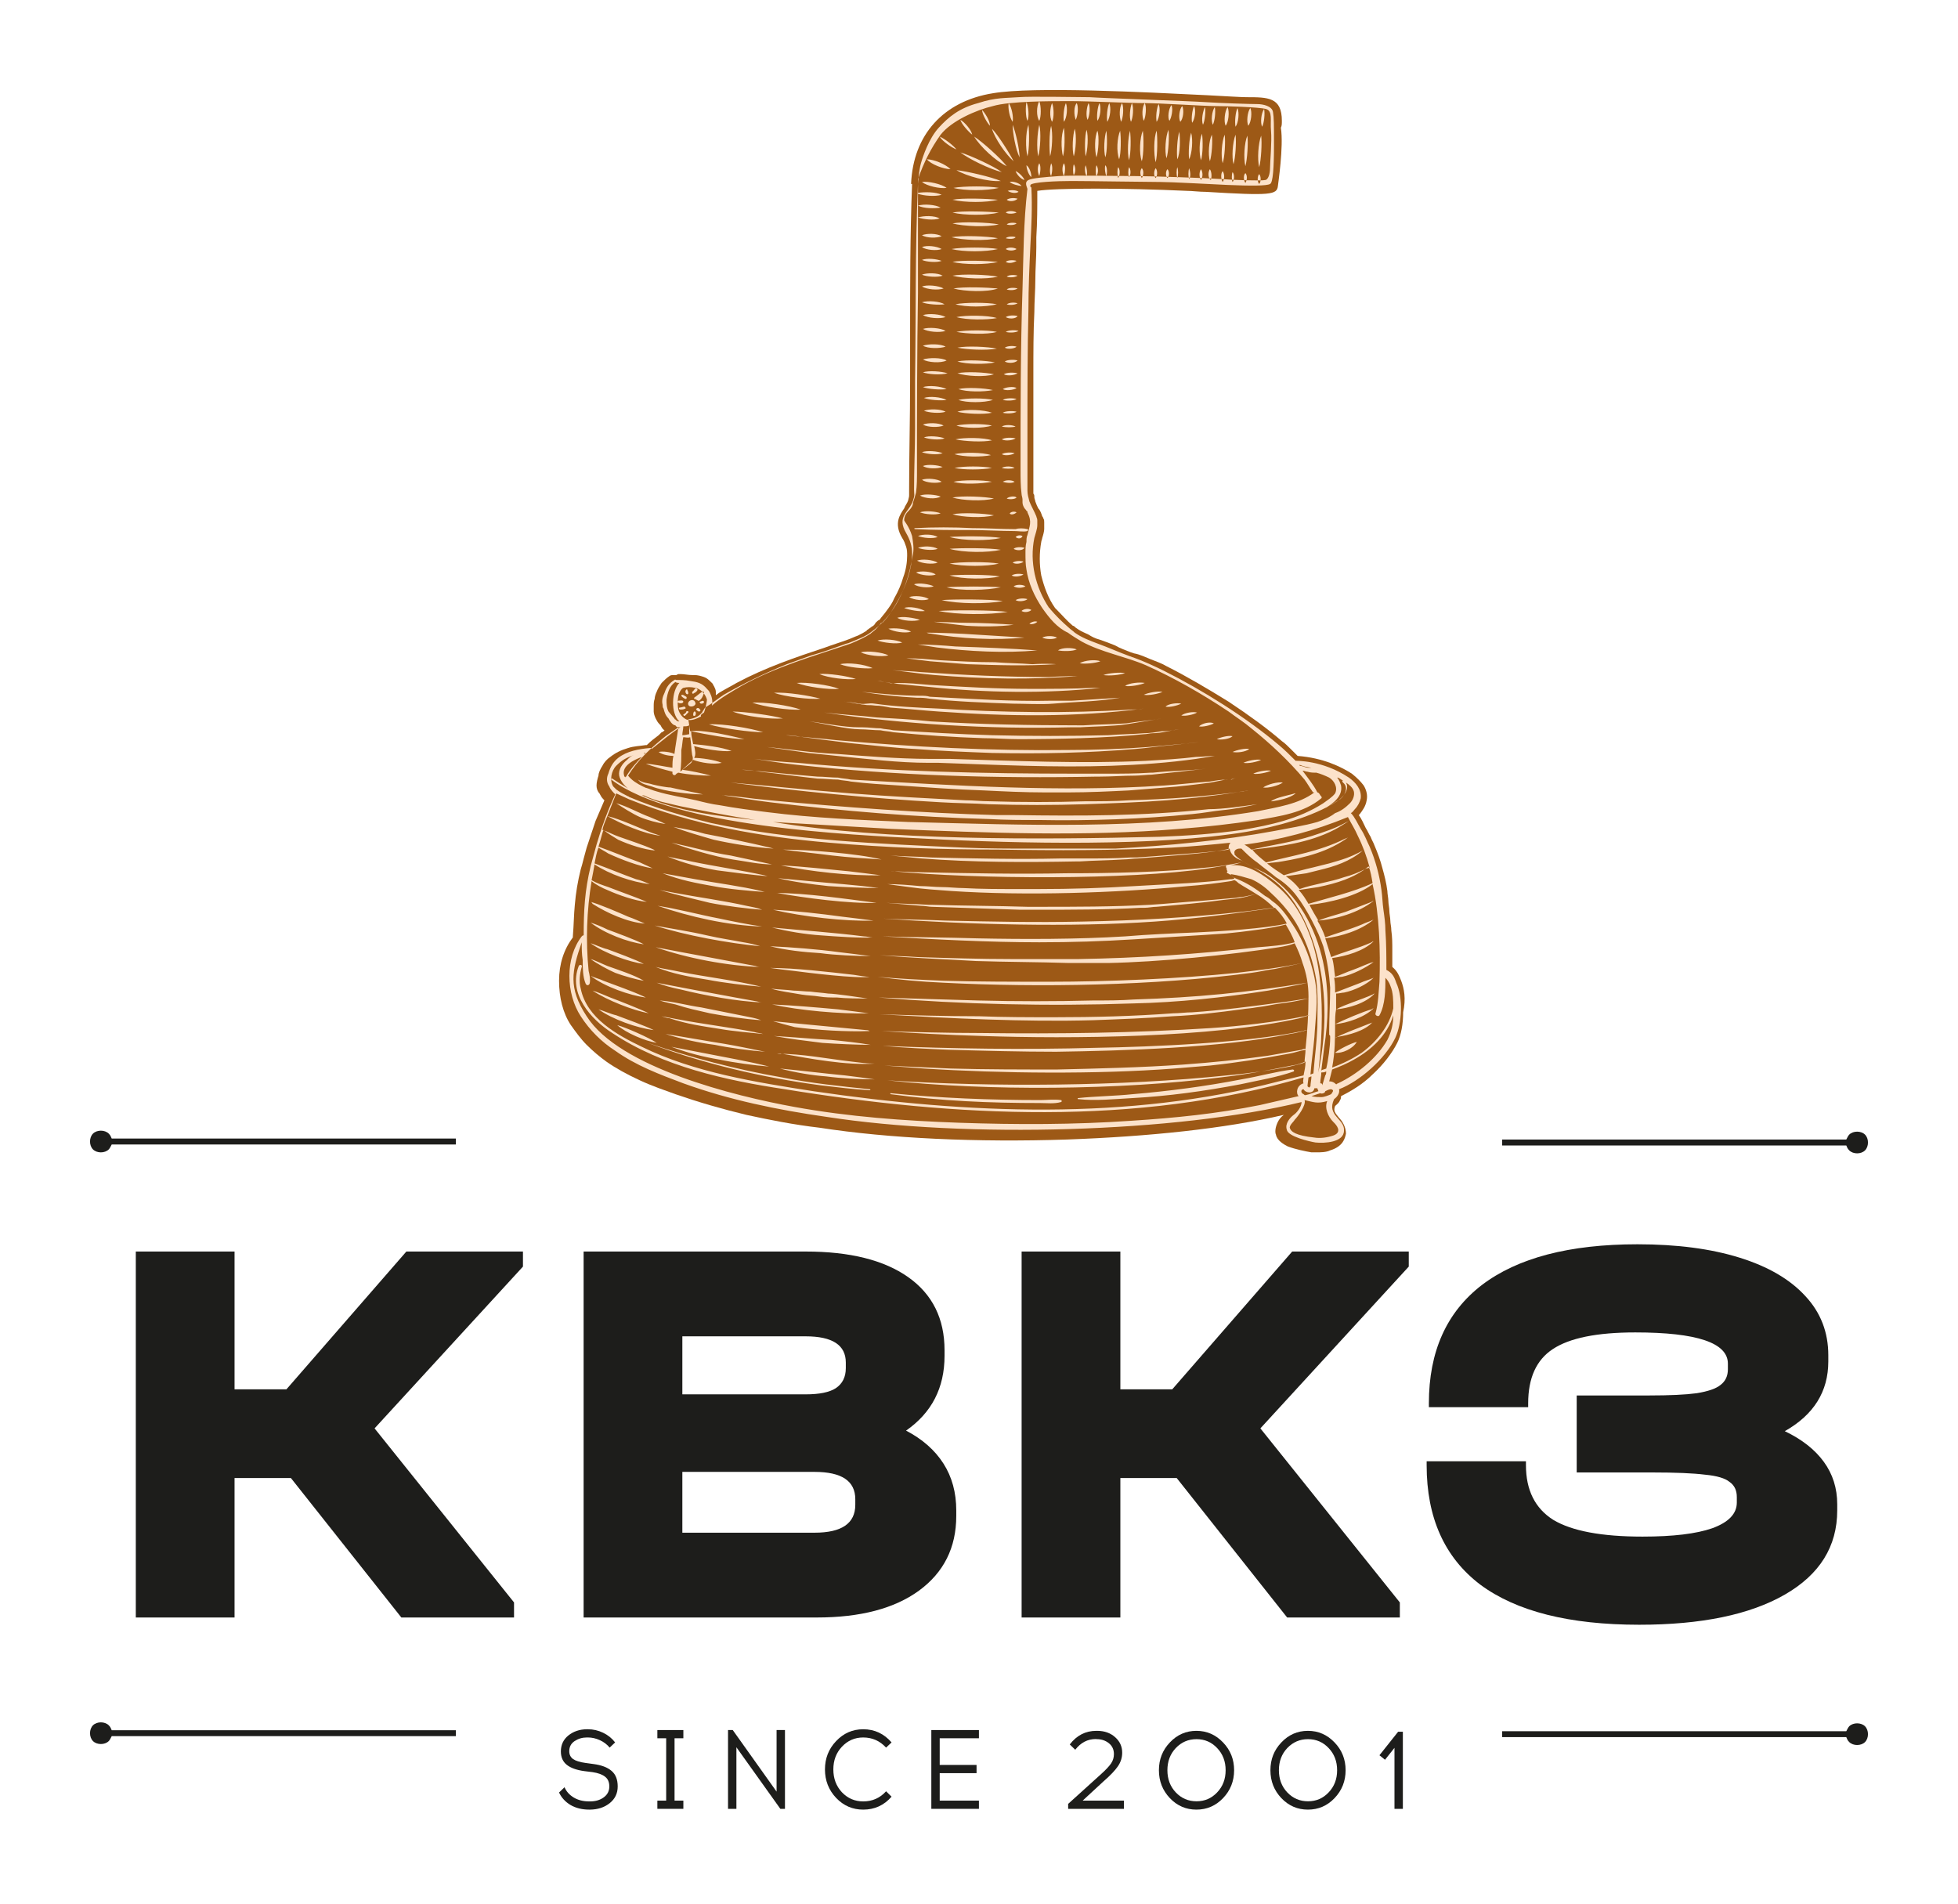 <?xml version="1.0" encoding="UTF-8"?> <svg xmlns="http://www.w3.org/2000/svg" width="435" height="423" viewBox="0 0 435 423" fill="none"><path fill-rule="evenodd" clip-rule="evenodd" d="M203.945 40.87C204.164 32.326 208.984 24.001 220.814 22.248C232.644 20.496 271.859 23.125 276.898 23.125C281.937 23.125 283.252 23.125 283.252 26.849C283.252 27.726 283.032 27.725 283.032 27.725C283.252 27.068 283.471 35.174 282.375 40.87C282.156 41.966 269.011 40.87 263.753 40.651C258.277 40.432 228.92 39.337 228.701 41.308C228.701 41.527 228.701 41.746 228.701 41.966C228.701 45.471 228.701 48.976 228.482 52.262C228.482 52.92 228.482 53.796 228.482 54.453C228.482 56.863 228.263 59.273 228.263 61.683C228.263 64.093 228.044 66.502 228.044 68.912C228.044 73.513 227.825 78.114 227.825 82.714C227.825 87.315 227.825 91.916 227.825 96.516C227.825 98.05 227.825 99.584 227.825 100.898C227.825 102.431 227.825 103.965 227.825 105.28V107.251V109.223C227.825 109.661 227.824 110.099 228.044 110.537C228.044 110.976 228.263 111.414 228.263 111.633C228.482 112.29 228.701 112.728 228.92 113.385C229.139 113.824 229.577 114.481 229.577 114.919C229.577 115.138 229.796 115.138 229.796 115.357C229.796 115.576 229.796 115.576 229.796 115.795C229.796 116.014 229.796 116.233 229.796 116.233C229.796 116.453 229.796 116.672 229.796 116.672C229.796 117.329 229.577 117.986 229.358 118.643C229.358 119.082 229.139 119.301 229.139 119.739C228.482 122.368 228.482 125.216 229.139 127.845C229.796 130.693 230.892 133.322 232.425 135.512C232.425 135.512 232.425 135.512 232.425 135.732L232.644 135.951C233.959 137.265 235.054 138.58 236.588 139.894C236.807 140.113 237.026 140.332 237.245 140.332C237.464 140.551 237.683 140.77 237.902 140.77C238.778 141.209 239.436 141.647 240.312 142.085C241.188 142.523 242.065 142.742 242.941 143.18C244.036 143.618 245.351 144.057 246.446 144.495C247.542 144.933 248.856 145.371 249.951 145.809L250.39 146.028L250.828 146.247C251.923 146.686 253.238 147.124 254.333 147.562C255.428 148 256.524 148.657 257.838 149.095C262.22 151.286 267.04 153.915 271.64 156.982C275.803 159.611 279.965 162.678 283.252 165.526C283.909 166.184 284.566 166.622 285.223 167.279C285.88 167.936 286.538 168.593 287.195 169.032C287.195 169.032 287.414 169.032 287.633 169.032C288.948 169.032 293.986 169.251 299.244 172.756C300.121 173.413 300.997 174.07 301.435 174.947C301.873 175.604 302.092 176.261 301.873 177.138C301.654 178.014 301.216 178.89 300.559 179.547C300.34 179.766 300.34 179.986 300.121 179.986C299.902 180.205 299.902 180.205 299.682 180.424C300.559 181.519 301.216 182.615 301.654 183.929C302.092 184.586 302.311 185.243 302.75 185.682C302.969 186.339 303.407 186.996 303.626 187.653C304.283 189.187 304.721 190.72 305.159 192.473C305.598 194.007 306.036 195.759 306.255 197.293C306.474 197.95 306.474 198.826 306.474 199.484C306.474 200.141 306.693 201.017 306.693 201.674C306.693 202.332 306.912 203.208 306.912 203.865C306.912 204.522 307.131 205.399 307.131 206.056C307.131 207.59 307.35 208.904 307.35 210.438C307.35 211.971 307.35 213.286 307.35 214.819C308.665 215.476 308.884 216.353 309.541 217.448C310.198 218.982 310.636 221.172 310.417 223.363C310.417 225.554 309.979 227.745 309.322 229.497C308.446 231.688 306.474 234.098 304.283 236.07C301.873 238.261 299.244 240.013 297.054 240.89V241.109C297.054 241.547 297.054 241.985 296.834 242.204C296.615 242.642 296.396 242.861 295.958 243.08C294.863 245.271 295.958 246.586 296.834 247.681C297.492 248.338 298.149 249.215 298.149 250.091C298.149 251.405 297.054 252.063 295.739 252.282C294.425 252.72 292.891 252.72 292.015 252.501H291.796C290.919 252.501 288.948 252.063 287.414 251.405C286.538 250.967 285.661 250.529 285.661 249.872C285.442 249.215 285.661 248.776 285.881 248.119C286.1 247.681 286.757 247.024 287.195 246.805C287.633 246.586 288.071 245.928 288.509 245.271C288.729 244.833 288.948 244.176 288.948 243.738V243.519H288.729C274.927 247.024 256.524 248.996 237.902 249.653C218.623 250.31 198.906 249.434 183.132 247.024C177.655 246.367 172.397 245.271 167.14 244.176C161.882 242.861 156.624 241.547 151.585 239.575C148.956 238.699 146.327 237.603 143.698 236.508C141.069 235.413 138.659 234.098 136.468 232.346C134.935 231.25 133.62 230.155 132.306 228.84C130.991 227.526 129.896 226.211 129.02 224.678C127.267 222.049 126.391 218.982 126.61 215.696C126.61 212.628 127.486 209.342 129.239 206.932C129.239 206.932 129.239 206.932 129.458 206.932C129.458 206.932 129.458 206.932 129.677 206.932H129.896V206.713C129.896 203.865 130.115 201.455 130.334 199.045C130.553 196.636 130.991 194.007 131.649 191.378C131.868 190.501 132.087 189.844 132.306 188.968C132.525 188.092 132.744 187.434 132.963 186.558C133.401 184.586 134.059 182.615 134.716 180.862C135.373 179.109 136.249 177.138 136.907 175.385C136.688 175.166 136.249 174.947 136.03 174.728C135.811 174.509 135.592 174.07 135.373 173.851C135.154 173.413 134.935 172.975 134.935 172.537C134.935 172.099 134.935 171.661 135.154 171.003C135.373 170.346 135.592 169.689 136.03 169.251C136.468 168.593 136.907 168.155 137.345 167.717C138.44 166.841 139.536 166.403 140.631 166.184C141.945 165.964 143.041 165.745 144.355 165.526C144.355 165.526 144.355 165.526 144.574 165.526V165.745L144.793 165.526C145.889 164.65 146.984 163.774 148.08 162.897C148.299 162.678 148.518 162.459 148.956 162.24C149.613 161.583 150.489 160.926 151.366 160.707V160.488C151.147 160.488 150.928 160.488 150.709 160.268C150.49 160.268 150.489 160.049 150.27 159.83C149.832 159.83 149.394 159.173 149.175 158.516C149.175 158.297 148.956 158.297 148.956 158.078C148.737 157.639 148.518 157.42 148.299 156.982C148.08 156.544 148.08 156.325 148.08 155.887C148.08 155.668 148.08 155.668 148.08 155.449C148.08 155.23 148.08 155.23 148.08 155.011C148.08 154.572 148.08 154.134 148.08 153.696C148.08 153.258 148.299 152.82 148.518 152.382C148.737 151.724 148.956 151.286 149.394 150.848C149.832 150.41 150.051 149.972 150.709 149.753C150.709 149.753 150.709 149.753 150.928 149.753H151.147C152.023 149.753 152.899 149.972 153.776 149.972H154.214C155.09 149.972 155.747 150.191 156.405 150.41C157.062 150.629 157.5 151.067 158.157 151.724C158.376 151.943 158.376 151.943 158.376 151.943C158.376 151.943 158.376 152.162 158.595 152.382C158.815 152.82 159.034 153.258 159.034 153.696C159.034 154.134 159.034 154.572 159.034 155.23L159.253 155.449C160.348 154.572 161.443 153.915 162.539 153.039C163.634 152.382 164.73 151.724 166.044 151.067C172.397 147.562 178.751 145.59 185.323 143.399C187.076 142.961 188.609 142.304 190.362 141.647C191.238 141.428 191.896 140.989 192.772 140.77C193.429 140.332 194.305 140.113 194.963 139.456C195.401 139.237 195.839 138.799 196.058 138.58C196.496 138.141 196.715 137.922 196.934 137.484C196.934 137.484 196.934 137.484 197.153 137.484H197.372C198.03 136.608 198.906 135.951 199.344 135.074C200.001 134.198 200.659 133.103 201.097 132.007C201.754 130.474 202.63 128.94 203.069 127.187C203.507 125.435 203.945 123.682 203.945 121.93C203.945 121.053 203.726 120.177 203.507 119.52C203.288 118.862 202.849 117.986 202.411 117.329C201.097 114.919 201.973 113.824 202.849 112.509C203.288 111.852 203.726 111.195 204.164 110.318C204.383 109.442 204.383 109.004 204.383 108.566C204.383 108.347 204.383 108.128 204.383 107.689C204.602 99.584 204.602 91.697 204.602 83.591C204.602 80.085 204.602 76.58 204.602 73.075C203.507 63.216 203.507 52.043 203.945 40.87C204.164 40.87 204.164 40.87 203.945 40.87C204.164 40.87 204.164 40.87 203.945 40.87H204.164H203.945Z" fill="#9D5916"></path><path d="M311.294 217.886C310.856 216.79 310.418 215.695 309.323 214.819C309.323 213.504 309.323 212.409 309.323 211.094C309.323 209.561 309.323 208.246 309.104 206.713C309.104 205.836 308.884 205.179 308.884 204.522C308.884 203.865 308.665 202.988 308.665 202.331C308.665 201.674 308.446 200.798 308.446 200.14C308.446 199.483 308.227 198.607 308.227 197.949C308.008 196.197 307.57 194.444 307.132 192.911C306.694 191.158 306.036 189.405 305.379 187.872C305.16 187.215 304.722 186.557 304.503 185.9C304.065 185.243 303.846 184.586 303.407 183.928C302.969 183.052 302.531 181.957 301.874 181.08L302.093 180.861C302.75 179.985 303.407 179.109 303.627 177.794C303.846 176.699 303.627 175.603 302.969 174.508C302.312 173.632 301.436 172.755 300.34 171.879C297.93 170.345 293.987 168.374 288.291 167.936C287.853 167.497 287.196 166.84 286.757 166.402C286.1 165.745 285.443 165.088 284.786 164.649C281.5 161.801 277.556 158.953 272.955 155.886C268.355 153.038 263.535 150.19 259.153 147.999C258.058 147.342 256.744 146.904 255.648 146.466C254.553 146.028 253.238 145.37 251.924 145.151L251.267 144.932C250.171 144.494 248.857 144.056 247.761 143.399C246.666 142.961 245.571 142.522 244.256 142.084C243.38 141.865 242.503 141.427 241.846 140.989C240.97 140.551 240.313 140.332 239.655 139.893L238.998 139.455C238.779 139.236 238.56 139.017 238.341 139.017C237.026 137.922 235.931 136.607 234.617 135.293L234.398 135.074C232.864 132.883 231.988 130.473 231.33 127.844C230.892 125.434 230.892 122.805 231.33 120.395C231.33 120.176 231.549 119.738 231.549 119.519C231.769 118.862 231.988 117.986 231.988 117.547C231.988 117.328 231.988 117.109 231.988 116.89C231.988 116.671 231.988 116.452 231.988 116.014C231.988 115.795 231.988 115.357 231.769 115.137C231.769 114.918 231.549 114.699 231.549 114.699C231.33 114.042 231.111 113.385 230.673 112.947C230.454 112.509 230.235 112.07 230.016 111.413C230.016 111.194 229.797 110.756 229.797 110.537C229.797 110.099 229.797 109.88 229.578 109.66V96.735C229.578 92.134 229.578 87.534 229.578 82.933C229.578 78.332 229.578 73.731 229.797 69.35C229.797 66.94 230.016 64.53 230.016 62.12C230.016 59.71 230.235 57.301 230.235 54.891V52.7C230.454 49.414 230.454 45.908 230.454 42.403C234.397 41.746 249.733 41.746 263.754 42.403C264.85 42.403 266.383 42.622 267.917 42.622C282.376 43.499 283.69 43.279 283.909 41.308C283.909 41.089 285.224 32.545 284.567 28.382C284.786 27.944 284.786 27.506 284.786 26.849C284.786 21.591 281.719 21.591 276.899 21.591C275.803 21.591 272.298 21.372 268.136 21.152C254.772 20.495 229.578 19.181 220.596 20.714C209.642 22.467 202.85 29.916 202.412 40.87H202.631C202.193 52.043 202.193 63.435 202.193 74.389V75.265C202.193 78.551 202.193 81.618 202.193 84.904C202.193 93.01 201.974 100.897 201.974 109.003C201.974 109.441 201.974 109.661 201.974 109.88C201.974 110.318 201.974 110.318 201.755 111.194C201.536 111.851 201.097 112.289 200.878 112.947C200.002 114.261 198.469 116.233 200.44 119.519C200.878 120.176 201.097 120.834 201.317 121.491C201.536 122.148 201.536 122.805 201.536 123.463C201.536 124.777 201.317 126.53 200.659 128.282C200.221 129.816 199.564 131.349 198.688 132.883C198.249 133.978 197.592 134.855 196.935 135.731C196.497 136.388 195.84 137.045 195.401 137.703C195.182 137.703 194.744 138.141 194.525 138.36C194.306 138.798 194.087 139.017 193.649 139.236C193.43 139.455 192.992 139.674 192.772 139.893C192.772 139.893 192.553 139.893 192.553 140.113C191.896 140.551 191.458 140.77 190.582 141.208C189.924 141.427 189.048 141.865 188.391 142.084C186.638 142.741 185.105 143.18 183.352 143.837C176.78 146.028 170.207 148.218 163.635 151.724C162.539 152.381 161.225 153.038 160.13 153.695C159.691 153.915 159.253 154.353 158.815 154.572C158.815 154.353 158.596 153.915 158.377 153.695C158.377 153.476 158.158 153.257 158.158 153.038C157.939 152.819 157.939 152.6 157.72 152.381C157.063 151.724 156.405 151.066 155.529 150.847C154.653 150.409 153.776 150.409 153.119 150.19H152.681C151.805 150.19 150.928 149.971 150.052 149.971C149.833 149.971 149.833 149.971 149.614 149.971C149.395 149.971 148.957 149.971 148.737 150.19C148.08 150.628 147.642 151.066 146.985 151.724C146.547 152.381 146.109 153.038 145.889 153.695C145.67 154.134 145.451 154.791 145.451 155.229C145.232 155.886 145.232 156.324 145.232 156.982C145.232 157.201 145.232 157.42 145.232 157.639C145.232 157.858 145.232 158.077 145.232 158.077C145.232 158.515 145.451 159.172 145.67 159.611C145.889 160.049 146.109 160.487 146.547 160.925L146.766 161.144C146.985 161.582 147.204 162.02 147.642 162.24C147.423 162.459 147.204 162.678 146.985 162.678L146.328 163.335C145.451 163.992 144.575 164.649 143.699 165.526H143.48C142.165 165.745 140.851 165.745 139.536 166.183C138.003 166.621 136.688 167.278 135.593 168.155C134.936 168.593 134.278 169.25 133.84 170.126C133.402 170.784 132.964 171.66 132.964 172.317C132.745 172.974 132.526 173.851 132.526 174.508C132.526 175.165 132.745 175.822 133.183 176.261C133.402 176.699 133.621 177.137 134.059 177.575L134.278 177.794C133.621 179.328 132.964 180.861 132.307 182.395C131.649 184.367 130.992 186.338 130.335 188.31C130.116 189.186 129.897 189.844 129.678 190.72C129.459 191.596 129.239 192.473 129.02 193.13C128.363 195.759 127.925 198.388 127.706 201.017C127.487 203.207 127.487 205.398 127.268 208.027C127.268 208.027 127.268 208.027 127.268 208.246C125.296 210.875 124.201 214.161 124.201 217.886C124.201 221.61 125.077 225.115 126.83 227.744C127.925 229.278 129.02 230.811 130.335 232.126C131.649 233.44 133.183 234.755 134.716 235.85C136.907 237.384 139.317 238.698 142.165 240.013C145.013 241.327 147.642 242.204 150.052 243.08C155.091 244.832 160.349 246.366 165.826 247.68C170.865 248.776 176.341 249.871 182.038 250.529C197.592 252.938 217.09 253.815 237.026 253.157C255.21 252.5 272.079 250.748 285.224 247.68C284.567 248.119 284.128 248.776 283.909 249.214C283.252 250.528 283.252 251.624 283.471 252.062C283.69 253.377 285.224 254.253 286.1 254.691C287.853 255.348 290.044 255.786 291.358 256.005C291.577 256.005 292.015 256.005 292.454 256.005C293.33 256.005 294.644 256.006 295.521 255.567C298.369 254.691 298.807 252.938 299.026 251.843C299.026 250.309 298.15 248.995 297.492 248.338C296.616 247.242 296.178 246.804 296.616 245.709C297.054 245.271 297.492 245.052 297.711 244.394C297.93 244.175 297.93 243.737 297.93 243.518C300.121 242.423 302.75 240.889 304.941 238.698C307.351 236.507 309.323 233.878 310.418 231.688C311.294 229.935 311.732 227.525 311.732 224.896C312.39 221.829 311.952 219.638 311.294 217.886Z" fill="#9D5916"></path><path fill-rule="evenodd" clip-rule="evenodd" d="M208.984 29.915C211.394 26.848 216.871 24.438 220.595 23.562C224.319 22.466 233.301 22.466 237.683 22.466C242.065 22.466 250.828 22.904 254.333 22.904C257.619 22.904 267.478 23.562 269.888 23.562C272.298 23.562 279.746 23.781 281.28 24.219C282.813 24.657 282.156 26.848 282.375 29.039C282.594 31.449 282.156 36.049 282.156 37.364C282.156 38.678 281.718 39.993 281.061 39.993C280.404 40.212 273.831 39.993 271.202 39.774C268.354 39.554 255.867 39.116 251.923 39.116C248.199 39.116 238.34 38.897 235.273 39.116C232.206 39.336 229.358 39.555 228.482 39.993C227.605 40.431 228.044 41.307 228.263 41.964C227.386 49.194 227.386 56.862 227.167 64.091C226.729 77.455 226.729 90.819 226.729 104.402C226.729 106.155 226.729 107.907 226.948 109.66C226.948 110.098 227.167 110.536 227.167 110.974C227.167 111.193 227.167 111.413 227.167 111.632C227.167 112.07 227.386 112.727 227.825 113.165C228.044 113.384 228.044 113.603 228.263 113.603V113.822C229.358 116.013 228.701 116.89 228.263 118.861C228.044 119.299 228.044 119.957 228.044 120.395C227.824 121.271 227.825 121.928 227.825 122.805C227.825 124.119 227.824 125.434 228.044 126.529C228.482 129.596 229.796 132.444 231.549 135.073C233.082 137.264 234.835 139.455 237.245 140.55C238.121 141.207 239.217 141.865 240.312 142.522C244.694 144.932 249.951 145.808 254.552 147.78C260.905 150.628 267.04 154.133 272.955 158.076C274.707 159.391 276.46 160.486 277.994 161.801C282.375 165.306 286.319 169.03 289.824 173.193C290.481 174.069 290.919 174.946 291.577 175.822C291.577 176.041 291.796 176.041 292.015 176.041C288.509 178.67 283.69 179.327 279.527 180.203C254.333 184.366 227.386 183.271 201.754 182.613C191.238 182.175 180.722 181.737 170.426 180.423C166.92 179.984 163.415 179.546 159.91 178.889C158.157 178.67 156.405 178.232 154.652 177.794C151.804 177.136 148.737 176.698 145.889 175.822C145.013 175.603 144.136 175.165 143.26 174.946C143.041 174.726 143.26 174.946 142.822 174.726C141.507 174.069 140.412 173.412 139.536 172.317C141.726 168.811 144.574 166.182 147.861 163.553C148.737 162.896 149.832 162.239 150.709 161.582C150.489 163.334 150.051 165.744 149.832 167.497C148.956 167.059 147.203 166.84 146.327 167.059C147.203 167.716 148.737 167.935 149.613 167.935C149.394 168.811 149.394 169.688 149.394 170.564C147.861 170.345 144.793 169.688 143.479 169.688C145.232 170.345 147.641 171.002 149.394 171.44C149.394 171.659 149.394 171.659 149.394 171.878C149.613 172.317 150.051 172.317 150.27 171.878C150.489 171.878 150.489 171.659 150.709 171.659C152.899 172.098 155.747 172.317 157.938 172.317C156.405 171.878 153.338 171.221 151.585 171.002C152.023 170.564 153.776 169.03 153.995 168.811C155.747 169.469 158.595 169.907 160.348 169.469C158.815 168.811 155.747 168.373 154.214 168.373C154.652 167.716 154.433 166.621 154.214 165.744C156.405 166.401 160.348 167.059 162.539 166.84C160.348 165.963 156.405 165.525 153.995 165.306C153.776 163.992 153.557 163.553 153.557 162.458C156.624 163.115 162.539 164.211 165.387 164.211C163.634 163.773 159.91 162.896 157.938 162.677C156.405 162.458 154.871 162.239 153.338 162.458C153.118 161.582 153.118 160.705 152.899 159.829C153.995 159.61 155.09 159.391 155.966 158.296C156.186 157.857 156.405 157.638 156.624 157.2C158.157 156.324 159.472 155.228 160.786 154.352C165.387 151.723 169.988 149.532 174.807 147.561C176.56 146.903 178.532 146.246 180.284 145.589C182.694 144.932 185.104 144.055 187.514 143.179C187.952 142.96 188.39 142.96 188.828 142.741C190.362 142.084 192.334 141.426 193.648 140.331C198.249 137.045 200.878 131.787 202.192 126.31C202.411 125.215 202.63 124.119 202.849 123.024C203.069 121.709 202.849 120.395 202.63 119.08C201.973 116.89 200.878 115.794 200.878 115.575C200.878 114.699 201.316 114.042 201.754 113.603L201.973 113.384C202.411 112.946 202.849 112.289 202.849 111.632C203.069 110.974 203.288 110.317 203.507 109.441C203.726 107.907 203.726 106.155 203.726 104.621C203.726 91.476 203.726 78.332 203.945 65.187C203.945 59.929 203.945 54.89 203.945 49.632C203.945 49.194 203.945 48.756 203.945 48.318C205.259 48.756 207.45 48.975 208.765 48.537C207.669 47.88 205.259 47.88 203.945 48.318C203.945 47.441 203.945 46.565 203.945 45.689C205.259 46.346 207.669 46.346 208.984 46.127C207.888 45.47 205.259 45.251 203.945 45.689C203.945 44.812 203.945 43.936 203.945 43.06C205.259 43.498 207.669 43.717 209.203 43.279C207.888 42.622 205.478 42.622 203.945 42.841C203.945 41.745 203.945 40.869 203.945 39.774C205.259 36.049 206.793 32.982 208.984 29.915ZM238.121 40.212C241.407 40.212 255.428 40.431 257.838 40.431C260.248 40.431 267.916 40.869 272.736 41.088C277.775 41.307 281.499 41.307 282.156 40.869C282.813 40.65 283.032 37.145 283.032 32.325C283.032 27.505 283.032 26.191 282.813 24.876C282.594 23.562 280.623 23.124 279.308 23.124C277.775 23.124 270.983 22.904 267.697 22.685C264.63 22.466 245.132 21.809 242.065 21.59C239.217 21.59 228.92 21.371 226.291 21.59C223.662 21.809 221.252 21.59 217.309 22.904C213.146 24 210.736 25.972 208.546 28.381C206.355 30.791 205.04 34.735 204.602 36.268C204.164 37.802 203.945 40.65 203.945 40.869C203.288 55.547 203.507 70.226 203.288 84.685C203.288 88.19 203.288 91.695 203.288 95.201C203.288 99.801 203.069 104.402 203.069 108.784C203.069 109.879 203.288 109.879 202.849 111.193C201.973 113.822 199.125 114.699 201.316 118.423C202.192 119.957 202.63 121.271 202.63 123.024C202.63 126.31 201.316 130.034 199.782 132.882C198.687 134.854 197.592 136.826 196.058 138.359C195.839 138.359 195.62 138.359 195.62 138.578C194.963 139.455 194.305 140.112 193.648 140.55C193.648 140.55 193.648 140.55 193.429 140.769C192.115 141.646 190.581 142.303 189.047 142.96C180.722 145.808 172.617 147.999 164.73 152.38C162.539 153.695 160.129 155.009 158.157 156.762C158.376 155.667 158.157 154.79 157.719 153.914C157.5 153.476 157.5 153.476 157.062 153.038C155.966 151.723 154.871 151.504 153.338 151.285C152.242 151.066 151.147 151.066 150.27 151.066C150.051 151.066 150.051 150.847 149.832 151.066C148.737 151.723 148.08 152.599 147.641 153.914C147.203 154.79 146.984 155.667 147.203 156.543C147.203 156.762 147.203 157.2 147.422 157.419C147.641 158.296 147.861 158.953 148.518 159.61C148.737 160.048 149.394 161.144 150.051 161.144C150.27 161.582 150.709 161.582 151.147 161.582C150.051 162.239 148.956 163.115 148.08 163.773C146.984 164.649 145.889 165.525 144.793 166.401C144.793 166.182 144.574 166.182 144.355 166.182C141.945 166.401 139.316 166.84 137.345 168.373C136.249 169.249 135.592 170.345 135.154 171.878C134.716 172.755 134.716 173.85 135.373 174.726C135.592 175.384 136.249 176.041 136.687 176.479C134.935 180.203 133.62 183.928 132.525 187.652C132.087 189.186 131.649 190.938 131.211 192.472C129.896 197.949 129.677 202.33 129.677 207.807C129.458 207.807 129.458 207.807 129.239 208.027C125.514 212.846 125.734 220.733 129.02 225.772C130.991 228.839 133.62 231.468 136.687 233.44C141.288 236.726 146.546 238.698 151.804 240.669C162.101 244.394 172.836 246.584 183.57 248.118C214.68 252.938 261.344 251.623 289.167 244.832C289.167 245.927 288.071 247.242 287.414 247.68C286.538 248.337 285.442 249.652 285.881 250.966C286.1 252.5 290.919 253.595 292.234 253.814C294.206 254.033 298.587 253.814 298.587 251.185C298.806 248.556 294.644 247.899 296.396 244.175C297.054 243.736 297.711 242.86 297.492 241.984C302.092 240.231 307.788 235.192 309.979 230.592C311.513 227.305 311.732 221.609 310.198 218.323C309.76 217.009 309.322 216.132 308.008 215.475C308.008 212.627 308.008 209.779 307.788 206.712C307.788 205.178 307.569 203.645 307.35 202.111C307.131 200.578 307.131 199.263 306.912 197.73C306.474 194.444 305.598 191.157 304.283 188.09C303.626 186.776 303.188 185.461 302.311 184.147C301.654 183.051 300.997 181.518 300.121 180.642C300.559 180.423 300.778 179.984 300.997 179.765C301.654 179.108 302.092 178.232 302.311 177.355C302.531 175.384 301.216 173.85 299.682 172.755C293.767 168.811 287.852 169.03 287.852 169.03C286.538 167.716 285.442 166.621 284.128 165.525C276.898 159.391 267.04 153.257 258.715 149.094C256.524 147.999 254.114 146.903 251.704 146.027C251.485 146.027 251.266 145.808 251.047 145.808C248.637 144.932 246.227 143.836 243.817 142.96C242.065 142.303 240.312 141.646 238.778 140.55C238.34 140.112 237.902 139.893 237.464 139.455C235.93 138.14 234.616 136.826 233.301 135.292C233.301 135.292 233.301 135.073 233.082 135.073C230.015 130.472 228.701 124.776 229.796 119.518C230.015 118.642 230.453 117.547 230.453 116.67C230.453 116.232 230.453 116.013 230.453 115.575C230.453 115.137 230.234 114.918 230.234 114.699C229.796 113.603 229.139 112.508 228.701 111.413C228.482 110.536 228.263 109.879 228.263 109.003C228.263 107.688 228.263 106.374 228.263 105.059C228.263 101.992 228.263 99.144 228.263 96.077C228.263 86.876 228.263 77.893 228.482 68.692C228.482 63.872 228.701 59.053 228.92 54.452C229.139 50.289 229.358 46.127 229.139 41.745C229.139 41.745 229.139 41.526 228.92 41.526C228.92 41.307 228.92 41.088 228.92 41.088C229.358 40.431 234.835 40.212 238.121 40.212ZM204.383 113.822C205.478 113.384 207.888 113.603 208.984 114.042C207.888 114.48 205.478 114.261 204.383 113.822ZM211.613 114.261C213.584 113.822 218.842 114.042 220.814 114.48C218.404 115.137 213.803 114.918 211.613 114.261ZM203.945 119.08C205.04 118.642 207.231 118.642 208.326 119.299C207.231 119.738 205.04 119.518 203.945 119.08ZM210.955 119.299C213.146 119.08 220.157 119.08 222.348 119.518C219.499 120.176 214.022 120.176 210.955 119.299ZM211.613 44.374C213.803 43.936 219.499 44.155 221.69 44.374C219.28 45.032 214.242 45.032 211.613 44.374ZM211.832 41.745C214.022 41.307 219.719 41.307 221.909 41.745C219.28 42.403 214.242 42.403 211.832 41.745ZM212.489 37.802C214.68 38.021 220.376 39.336 222.348 40.212C219.499 40.431 214.68 39.116 212.489 37.802ZM213.365 33.858C215.556 34.516 220.814 36.926 222.567 38.24C219.938 37.583 215.337 35.392 213.365 33.858ZM216.432 30.353C218.185 31.449 222.347 35.173 223.662 36.926C221.252 35.83 217.747 32.544 216.432 30.353ZM220.376 28.601C221.69 29.915 224.319 34.078 225.196 35.83C223.443 34.297 221.033 30.791 220.376 28.601ZM223.662 44.374C224.319 43.936 225.415 43.936 226.072 44.155C225.415 44.812 224.1 44.812 223.662 44.374ZM223.881 42.403C224.538 42.184 225.853 42.184 226.291 42.622C225.634 43.06 224.538 42.841 223.881 42.403ZM211.613 47.222C213.803 46.784 219.719 47.003 221.909 47.222C219.28 47.88 214.242 47.88 211.613 47.222ZM223.443 47.222C223.881 46.784 225.196 46.784 225.853 47.222C225.415 47.441 224.1 47.66 223.443 47.222ZM205.04 76.798C206.355 76.36 208.984 76.36 210.079 77.017C208.765 77.455 206.136 77.455 205.04 76.798ZM212.708 77.236C214.68 76.798 219.499 77.017 221.471 77.455C219.061 77.893 214.68 77.674 212.708 77.236ZM223.224 77.236C223.881 76.798 225.196 76.798 225.853 77.017C225.415 77.455 223.881 77.674 223.224 77.236ZM205.04 73.074C206.355 72.635 208.984 72.855 210.079 73.512C208.765 73.95 206.136 73.731 205.04 73.074ZM212.489 73.731C214.461 73.293 219.499 73.293 221.471 73.731C219.28 74.388 214.68 74.169 212.489 73.731ZM223.443 73.731C224.1 73.293 225.634 73.293 226.291 73.512C225.634 73.95 224.1 73.95 223.443 73.731ZM205.04 70.007C206.355 69.568 208.984 69.787 210.079 70.445C208.765 70.883 206.136 70.664 205.04 70.007ZM212.489 70.445C214.461 70.007 219.499 70.007 221.471 70.664C219.28 71.102 214.68 71.102 212.489 70.445ZM223.443 70.445C224.1 70.007 225.415 70.007 226.072 70.226C225.634 70.883 224.1 70.883 223.443 70.445ZM204.821 67.159C206.136 66.72 208.765 66.939 209.86 67.597C208.545 67.816 205.917 67.597 204.821 67.159ZM212.27 67.597C214.242 67.159 219.499 67.159 221.471 67.597C219.061 68.254 214.461 68.254 212.27 67.597ZM223.662 67.597C224.319 67.159 225.415 67.159 226.072 67.378C225.415 67.816 224.1 67.816 223.662 67.597ZM204.821 63.653C205.917 63.215 208.546 63.434 209.641 64.091C208.326 64.53 205.917 64.311 204.821 63.653ZM211.832 64.091C214.022 63.653 219.499 63.872 221.69 64.091C219.28 64.968 214.242 64.749 211.832 64.091ZM223.662 64.311C224.1 63.872 225.415 63.872 226.072 64.091C225.415 64.53 224.319 64.53 223.662 64.311ZM204.821 61.024C205.917 60.586 208.326 60.586 209.422 61.243C208.326 61.682 205.697 61.462 204.821 61.024ZM211.613 61.243C213.803 60.805 219.499 61.024 221.69 61.462C219.061 62.12 214.022 61.901 211.613 61.243ZM223.662 61.462C224.1 61.024 225.415 61.024 226.072 61.243C225.415 61.682 224.319 61.682 223.662 61.462ZM204.821 57.738C205.917 57.3 208.107 57.519 209.203 57.957C208.107 58.395 205.697 58.176 204.821 57.738ZM211.613 58.176C213.803 57.738 219.499 57.957 221.69 58.176C219.28 58.834 214.022 58.834 211.613 58.176ZM223.443 58.176C223.881 57.738 225.196 57.738 225.853 57.957C225.196 58.395 224.1 58.614 223.443 58.176ZM204.821 54.89C205.917 54.452 208.107 54.671 209.203 55.328C208.107 55.766 205.697 55.547 204.821 54.89ZM211.394 55.328C213.584 54.89 219.499 54.89 221.69 55.328C219.061 55.986 214.023 55.986 211.394 55.328ZM223.443 55.328C223.881 54.89 225.196 54.89 225.853 55.328C225.196 55.766 224.1 55.766 223.443 55.328ZM204.821 52.261C205.917 51.823 208.107 51.823 209.203 52.48C208.107 52.918 205.917 52.918 204.821 52.261ZM211.394 52.699C213.584 52.261 219.499 52.48 221.69 52.918C219.061 53.576 213.803 53.356 211.394 52.699ZM223.443 52.918C223.881 52.48 225.196 52.48 225.634 52.699C225.415 53.138 224.1 53.138 223.443 52.918ZM211.613 49.632C213.803 49.194 219.719 49.413 221.909 49.851C219.28 50.508 214.022 50.289 211.613 49.632ZM223.662 49.851C224.1 49.413 225.415 49.413 225.853 49.632C225.415 50.07 224.1 50.07 223.662 49.851ZM205.04 79.865C206.355 79.427 209.203 79.427 210.298 80.084C208.984 80.742 206.136 80.522 205.04 79.865ZM212.708 80.303C214.68 79.865 219.28 80.084 221.033 80.522C219.061 80.96 214.68 80.96 212.708 80.303ZM223.224 80.303C223.881 79.865 225.415 79.865 226.072 80.084C225.415 80.742 223.881 80.742 223.224 80.303ZM204.383 110.098C205.478 109.66 207.888 109.879 208.984 110.317C207.888 110.974 205.478 110.755 204.383 110.098ZM211.613 110.536C213.584 110.098 218.842 110.317 220.814 110.755C218.404 111.413 213.803 111.193 211.613 110.536ZM223.662 110.755C224.1 110.317 225.415 110.098 225.853 110.536C225.415 110.974 224.1 110.974 223.662 110.755ZM204.821 106.593C205.917 106.155 208.326 106.374 209.203 107.031C208.107 107.469 205.697 107.25 204.821 106.593ZM211.832 107.031C213.803 106.593 218.404 106.593 220.376 107.031C218.185 107.469 213.803 107.688 211.832 107.031ZM222.786 107.031C223.443 106.593 224.757 106.593 225.415 107.031C224.757 107.469 223.443 107.25 222.786 107.031ZM205.04 103.526C206.136 103.088 208.326 103.307 209.422 103.745C208.326 104.183 205.917 104.183 205.04 103.526ZM212.051 103.964C214.022 103.526 218.404 103.526 220.376 103.964C218.185 104.402 214.022 104.402 212.051 103.964ZM222.567 103.964C223.224 103.526 224.757 103.526 225.415 103.964C224.757 104.183 223.224 104.183 222.567 103.964ZM204.821 100.459C205.917 100.02 208.326 100.24 209.422 100.678C208.326 101.116 205.917 100.897 204.821 100.459ZM212.051 100.897C213.803 100.459 218.404 100.459 220.157 101.116C218.185 101.554 214.022 101.554 212.051 100.897ZM222.567 100.897C223.224 100.459 224.757 100.459 225.415 100.678C224.757 101.116 223.224 101.335 222.567 100.897ZM205.259 97.172C206.355 96.734 208.765 96.953 209.86 97.391C208.765 97.83 206.355 97.611 205.259 97.172ZM212.27 97.611C214.022 97.172 218.623 97.172 220.376 97.83C218.404 98.268 214.242 98.049 212.27 97.611ZM222.567 97.611C223.224 97.172 224.757 97.172 225.634 97.391C224.976 97.83 223.443 98.049 222.567 97.611ZM205.04 94.324C206.136 93.886 208.546 93.886 209.641 94.543C208.546 94.982 206.136 94.982 205.04 94.324ZM212.489 94.543C214.242 94.105 218.623 94.105 220.376 94.543C218.404 95.201 214.242 95.201 212.489 94.543ZM222.567 94.763C223.224 94.324 224.757 94.324 225.634 94.763C224.976 94.982 223.443 94.982 222.567 94.763ZM205.259 91.257C206.355 90.819 208.984 90.819 210.079 91.476C208.765 91.915 206.355 91.695 205.259 91.257ZM212.708 91.476C214.68 90.819 218.623 91.038 220.376 91.695C218.623 92.134 214.242 91.915 212.708 91.476ZM222.786 91.695C223.443 91.257 225.196 91.257 225.853 91.476C225.196 91.915 223.443 91.915 222.786 91.695ZM205.259 88.409C206.574 87.971 208.984 88.19 210.298 88.847C208.984 89.067 206.355 88.847 205.259 88.409ZM212.927 88.847C214.68 88.409 218.842 88.409 220.595 88.847C218.623 89.505 214.68 89.505 212.927 88.847ZM222.786 88.847C223.443 88.409 224.976 88.409 225.853 88.628C225.196 89.067 223.662 89.067 222.786 88.847ZM205.04 85.999C206.355 85.561 208.984 85.78 210.298 86.438C208.984 86.657 206.136 86.438 205.04 85.999ZM212.927 86.438C214.68 85.999 218.842 86.218 220.595 86.657C218.623 87.095 214.68 87.095 212.927 86.438ZM222.786 86.438C223.443 85.999 225.196 85.78 225.853 86.218C225.196 86.657 223.443 86.876 222.786 86.438ZM205.04 82.713C206.355 82.275 209.203 82.494 210.517 82.932C208.984 83.37 206.136 83.151 205.04 82.713ZM212.708 82.932C214.461 82.494 219.061 82.713 220.814 83.151C218.842 83.809 214.68 83.59 212.708 82.932ZM223.005 83.151C223.662 82.713 225.196 82.713 226.072 82.932C225.415 83.37 223.881 83.59 223.005 83.151ZM277.775 24C278.213 24.876 277.994 27.067 277.336 27.943C276.898 27.067 277.117 24.876 277.775 24ZM277.117 30.134C277.336 31.668 277.117 35.392 276.679 36.926C276.241 35.173 276.46 31.668 277.117 30.134ZM276.679 38.459C277.117 38.897 277.117 39.993 276.679 40.65C276.241 39.993 276.241 38.897 276.679 38.459ZM280.842 24.219C281.061 25.314 280.842 27.286 280.404 28.162C279.965 27.286 280.184 25.095 280.842 24.219ZM280.184 30.134C280.404 31.668 280.184 35.611 279.746 37.145C279.308 35.392 279.527 31.887 280.184 30.134ZM279.746 38.678C280.184 39.116 280.184 40.431 279.746 40.869C279.308 40.431 279.308 39.116 279.746 38.678ZM274.927 24C275.365 25.095 275.146 27.286 274.488 28.162C274.269 27.067 274.488 24.876 274.927 24ZM274.488 29.915C274.707 31.449 274.488 34.954 274.05 36.487C273.612 34.954 273.831 31.668 274.488 29.915ZM273.831 38.24C274.269 38.678 274.269 39.993 273.831 40.431C273.612 39.993 273.612 38.678 273.831 38.24ZM260.248 23.343C260.686 24.219 260.248 26.191 259.81 26.848C259.372 26.191 259.591 24.219 260.248 23.343ZM259.591 28.82C259.81 30.353 259.591 33.858 259.153 35.173C258.715 33.639 258.934 30.353 259.591 28.82ZM259.372 37.583C259.81 38.021 259.81 39.116 259.372 39.554C258.934 39.116 258.934 38.021 259.372 37.583ZM236.369 36.268C236.807 36.926 236.588 38.459 236.369 39.116C235.93 38.24 235.93 36.926 236.369 36.268ZM233.521 36.268C233.959 36.926 233.74 38.459 233.521 39.116C233.082 38.459 233.301 36.926 233.521 36.268ZM230.892 36.268C231.33 36.926 231.111 38.459 230.892 39.116C230.453 38.24 230.453 36.926 230.892 36.268ZM228.044 36.706C228.701 37.145 229.139 38.459 229.139 39.336C228.482 38.897 228.044 37.364 228.044 36.706ZM225.634 38.021C226.291 38.24 227.386 39.336 227.605 39.993C226.729 39.774 225.853 38.678 225.634 38.021ZM224.319 40.431C224.976 40.212 226.51 40.65 226.948 41.307C226.291 41.307 224.757 40.869 224.319 40.431ZM262.658 23.562C263.096 24.438 262.877 26.41 262.22 27.067C261.782 26.191 262.001 24.219 262.658 23.562ZM262.001 29.258C262.22 30.791 262.22 34.078 261.563 35.392C261.344 33.858 261.563 30.572 262.001 29.258ZM261.563 37.145C261.782 37.802 261.782 38.897 261.563 39.554C261.344 38.897 261.344 37.802 261.563 37.145ZM265.287 23.562C265.725 24.438 265.506 26.41 264.849 27.286C264.63 26.41 264.849 24.438 265.287 23.562ZM264.63 29.477C265.068 31.011 264.849 34.078 264.192 35.392C263.973 34.078 264.192 30.791 264.63 29.477ZM264.192 37.364C264.411 38.021 264.63 39.116 264.192 39.774C263.973 39.336 263.973 38.021 264.192 37.364ZM267.697 23.781C267.916 24.657 267.697 26.848 267.259 27.724C266.821 26.629 267.259 24.657 267.697 23.781ZM267.04 29.696C267.259 31.011 267.259 34.297 266.821 35.611C266.382 34.297 266.382 31.23 267.04 29.696ZM266.821 37.583C267.259 38.24 267.259 39.336 266.821 39.993C266.382 39.336 266.382 38.24 266.821 37.583ZM269.888 23.781C270.107 24.876 269.888 26.848 269.45 27.724C269.011 26.848 269.23 24.657 269.888 23.781ZM269.23 29.915C269.45 31.23 269.23 34.516 268.792 35.83C268.354 34.297 268.573 31.23 269.23 29.915ZM268.792 37.583C269.23 38.24 269.23 39.336 269.011 39.993C268.354 39.555 268.354 38.24 268.792 37.583ZM272.736 23.781C273.174 24.876 272.955 27.067 272.298 27.943C271.859 27.067 272.079 24.657 272.736 23.781ZM272.079 29.915C272.298 31.449 272.079 34.954 271.64 36.268C271.202 34.735 271.421 31.449 272.079 29.915ZM271.64 38.021C272.079 38.678 272.079 39.774 271.64 40.431C271.202 39.774 271.202 38.459 271.64 38.021ZM254.333 22.904C254.771 23.781 254.552 25.972 254.114 26.848C253.676 25.972 253.676 23.781 254.333 22.904ZM253.895 29.039C254.114 30.572 254.114 34.297 253.676 35.83C253.019 34.078 253.238 30.572 253.895 29.039ZM253.676 37.364C254.114 37.802 254.114 38.897 253.676 39.554C253.238 38.897 253.238 37.802 253.676 37.364ZM257.4 23.124C257.838 24 257.619 26.191 256.962 27.067C256.743 25.972 256.962 24 257.4 23.124ZM256.962 29.039C257.181 30.572 257.181 34.516 256.743 36.049C256.305 34.297 256.305 30.572 256.962 29.039ZM256.743 37.364C257.181 37.802 257.181 39.116 256.743 39.554C256.305 39.116 256.305 38.021 256.743 37.364ZM251.485 22.904C251.923 24 251.704 26.191 251.266 27.067C250.828 26.191 251.047 23.781 251.485 22.904ZM251.047 29.039C251.266 30.572 251.266 34.078 250.828 35.611C250.39 33.858 250.609 30.572 251.047 29.039ZM250.828 37.145C251.266 37.583 251.266 38.897 250.828 39.336C250.609 38.897 250.609 37.802 250.828 37.145ZM236.807 22.904C237.245 24 237.026 26.191 236.369 27.067C236.15 25.972 236.369 23.781 236.807 22.904ZM233.74 22.904C234.178 24 234.178 26.191 233.74 27.067C233.082 25.972 233.301 23.781 233.74 22.904ZM230.892 22.466C231.33 23.562 231.33 25.972 230.892 26.848C230.234 25.972 230.234 23.562 230.892 22.466ZM228.044 22.685C228.482 23.562 228.701 25.972 228.263 26.848C227.824 25.972 227.824 23.562 228.044 22.685ZM224.1 22.904C224.757 23.781 225.196 25.972 224.976 27.067C224.319 26.191 223.881 24 224.1 22.904ZM218.185 24.438C218.842 25.095 219.938 26.848 219.938 27.943C219.28 27.286 218.185 25.314 218.185 24.438ZM213.365 26.629C214.242 27.067 215.775 28.82 215.994 29.915C215.118 29.258 213.584 27.505 213.365 26.629ZM208.765 30.353C209.86 30.791 211.832 32.325 212.489 33.201C211.394 32.763 209.422 31.449 208.765 30.353ZM205.917 35.392C207.45 35.392 210.079 36.487 211.174 37.583C209.641 37.583 206.793 36.487 205.917 35.392ZM204.821 40.431C206.136 40.212 209.203 40.869 210.298 41.745C208.765 41.964 205.917 41.307 204.821 40.431ZM236.369 28.381C236.588 29.915 236.588 33.42 236.149 34.735C235.711 32.982 235.711 29.915 236.369 28.381ZM239.217 22.904C239.655 23.781 239.436 25.753 238.998 26.629C238.559 25.534 238.559 23.562 239.217 22.904ZM238.778 28.601C239.217 30.134 238.998 33.42 238.559 34.735C238.121 33.201 238.34 29.915 238.778 28.601ZM238.559 36.487C238.998 37.145 238.998 38.24 238.559 38.897C238.34 38.459 238.34 37.145 238.559 36.487ZM241.846 22.904C242.284 23.781 242.065 25.753 241.626 26.629C241.188 25.753 241.407 23.781 241.846 22.904ZM241.407 28.82C241.846 30.353 241.626 33.42 241.188 34.735C240.969 33.42 240.969 30.134 241.407 28.82ZM228.482 27.724C228.701 29.258 228.701 33.201 228.263 34.735C227.824 32.982 227.824 29.477 228.482 27.724ZM224.976 27.724C225.634 29.258 226.51 33.201 226.51 34.954C225.634 33.201 224.976 29.477 224.976 27.724ZM230.892 27.724C231.33 29.258 231.111 33.201 230.673 34.735C230.234 32.982 230.453 29.477 230.892 27.724ZM233.521 27.943C233.959 29.696 233.74 33.201 233.301 34.735C233.082 33.201 233.082 29.477 233.521 27.943ZM241.188 36.706C241.407 37.145 241.626 38.459 241.407 39.116C240.969 38.459 240.969 37.364 241.188 36.706ZM244.255 22.904C244.694 23.781 244.474 25.972 243.817 26.848C243.598 25.972 243.817 23.781 244.255 22.904ZM243.817 29.039C244.255 30.353 244.036 33.639 243.598 34.954C243.16 33.42 243.16 30.353 243.817 29.039ZM243.598 36.706C244.036 37.364 244.036 38.459 243.598 39.116C243.379 38.678 243.379 37.364 243.598 36.706ZM246.446 22.904C246.884 24 246.665 25.972 246.008 27.067C245.789 25.972 246.008 23.781 246.446 22.904ZM245.789 29.039C246.008 30.353 246.008 33.639 245.57 34.954C245.132 33.42 245.351 30.353 245.789 29.039ZM245.57 36.706C246.008 37.145 246.008 38.459 245.789 39.116C245.57 38.678 245.351 37.364 245.57 36.706ZM249.294 22.904C249.732 24 249.513 26.191 249.075 27.067C248.637 25.972 248.637 23.781 249.294 22.904ZM248.856 29.039C249.075 30.572 249.075 34.078 248.637 35.392C247.98 33.639 248.199 30.572 248.856 29.039ZM248.418 37.145C248.856 37.583 248.856 38.897 248.418 39.554C248.199 38.897 248.199 37.583 248.418 37.145ZM201.973 132.663C203.069 132.225 205.478 132.444 206.355 133.101C205.259 133.54 203.069 133.32 201.973 132.663ZM209.203 133.32C211.613 133.101 220.376 133.101 222.786 133.54C219.28 134.197 212.927 134.197 209.203 133.32ZM225.634 133.32C226.291 132.882 227.605 132.882 228.263 133.101C227.824 133.54 226.291 133.759 225.634 133.32ZM203.069 129.815C204.164 129.377 206.574 129.815 207.45 130.253C206.355 130.692 203.945 130.472 203.069 129.815ZM210.298 130.472C212.489 130.253 220.157 130.253 222.348 130.472C219.28 131.13 213.584 131.349 210.298 130.472ZM225.196 130.253C225.853 129.815 227.167 129.815 227.825 130.253C227.167 130.692 225.853 130.692 225.196 130.253ZM203.507 127.186C204.602 126.748 207.012 126.967 207.888 127.624C207.012 128.063 204.602 127.843 203.507 127.186ZM210.955 127.844C213.146 127.624 219.938 127.624 222.128 128.063C219.28 128.72 213.803 128.72 210.955 127.844ZM224.757 127.844C225.415 127.405 226.729 127.405 227.386 127.624C226.729 128.063 225.415 128.282 224.757 127.844ZM203.726 124.557C204.821 124.119 207.231 124.338 208.326 124.995C207.231 125.434 204.821 125.215 203.726 124.557ZM210.955 125.215C213.146 124.776 219.719 124.776 221.909 125.215C219.28 125.872 214.022 125.872 210.955 125.215ZM224.976 124.995C225.634 124.557 226.729 124.557 227.386 124.776C226.948 125.215 225.634 125.434 224.976 124.995ZM203.945 121.709C205.04 121.271 207.231 121.271 208.326 121.928C207.231 122.367 205.04 122.147 203.945 121.709ZM210.955 121.928C213.146 121.709 220.157 121.709 222.348 122.147C219.499 122.805 214.022 122.805 210.955 121.928ZM225.196 121.928C225.634 121.49 226.948 121.49 227.605 121.709C227.167 122.367 225.853 122.367 225.196 121.928ZM224.319 114.042C224.757 113.603 225.415 113.603 225.853 113.822C225.415 114.261 224.538 114.48 224.319 114.042ZM225.634 119.299C226.072 118.861 226.729 118.861 227.167 119.08C226.948 119.738 226.072 119.738 225.634 119.299ZM200.878 135.073C201.973 134.635 204.383 135.073 205.478 135.73C204.383 135.949 201.973 135.511 200.878 135.073ZM208.546 135.73C211.394 135.511 220.814 135.511 223.881 135.949C219.719 136.607 212.489 136.607 208.546 135.73ZM226.948 135.73C227.386 135.292 228.482 135.073 229.139 135.511C228.701 135.949 227.605 136.169 226.948 135.73ZM254.333 151.723C253.457 152.161 251.047 152.599 249.951 152.38C250.828 151.723 253.238 151.504 254.333 151.723ZM244.475 152.819C232.206 154.133 218.842 153.914 206.355 152.599C204.164 152.38 201.535 152.161 199.563 151.942C197.153 151.723 197.153 151.504 194.963 151.285C195.839 151.285 196.496 151.504 197.592 151.723C198.249 151.942 198.906 151.723 199.563 151.723C201.754 151.723 204.164 151.942 206.574 152.161C214.022 152.599 221.471 153.038 228.92 153.038C233.301 153.038 238.559 153.038 242.503 152.819C243.598 152.819 244.475 152.819 244.475 152.819ZM190.143 150.847C188.171 151.066 184.009 150.628 182.037 149.751C183.79 149.532 188.39 150.19 190.143 150.847ZM249.951 149.532C248.856 149.971 246.446 150.19 245.132 149.971C246.227 149.532 248.856 149.313 249.951 149.532ZM239.436 150.19C229.139 151.066 218.185 150.847 207.669 149.971C204.821 149.751 200.44 149.094 198.249 148.875C200.44 149.094 202.63 149.094 204.602 149.313C214.022 149.971 223.443 150.409 232.863 150.409C236.807 150.19 239.436 150.19 239.436 150.19ZM193.867 148.437C192.115 148.656 188.171 148.218 186.638 147.561C188.39 147.122 192.115 147.561 193.867 148.437ZM244.475 146.903C243.379 147.342 240.969 147.561 239.874 147.342C240.969 146.684 243.379 146.465 244.475 146.903ZM234.616 147.561C228.044 147.999 221.471 147.78 214.899 147.561C212.27 147.342 209.203 147.122 206.574 146.903C204.821 146.684 203.069 146.465 201.316 146.246C203.945 146.246 206.136 146.465 208.984 146.684C212.927 146.903 217.09 147.122 221.033 147.122C223.881 147.342 226.51 147.342 229.358 147.561C232.644 147.342 234.616 147.561 234.616 147.561ZM197.372 145.589C195.839 146.027 192.553 145.589 191.238 144.932C192.772 144.494 196.058 144.932 197.372 145.589ZM239.217 144.274C238.34 144.713 236.149 144.713 235.054 144.494C235.93 143.836 238.121 143.836 239.217 144.274ZM230.453 144.494C223.224 145.151 215.118 144.713 208.107 143.836C206.793 143.617 205.259 143.398 203.945 143.179C206.136 143.179 209.86 143.398 212.27 143.617C218.404 143.836 224.538 144.055 230.453 144.494ZM200.44 142.741C199.125 143.179 196.058 142.741 194.963 142.303C196.277 141.865 199.125 142.084 200.44 142.741ZM234.835 141.646C234.178 142.084 232.425 142.084 231.549 141.646C232.425 141.207 233.959 141.207 234.835 141.646ZM227.605 141.646C221.033 142.303 213.146 141.865 206.793 140.769C206.136 140.769 205.917 140.55 205.917 140.55C208.765 140.55 213.803 140.769 216.871 140.988C220.376 141.207 223.881 141.426 227.605 141.646ZM202.411 140.331C201.097 140.769 198.468 140.331 197.372 139.674C198.687 139.455 201.316 139.674 202.411 140.331ZM230.453 138.14C230.015 138.578 229.139 138.797 228.701 138.578C229.139 138.14 230.015 137.921 230.453 138.14ZM225.196 138.797C222.128 139.236 217.966 139.236 214.68 139.017C212.489 138.797 209.422 138.359 207.45 138.14C209.203 138.14 212.489 138.359 214.68 138.359C217.528 138.359 222.567 138.578 225.196 138.797ZM204.383 137.702C203.069 138.14 200.44 137.921 199.344 137.264C200.44 136.826 203.069 137.264 204.383 137.702ZM285.004 173.85C284.128 174.507 281.718 175.165 280.623 174.946C281.499 174.288 283.909 173.631 285.004 173.85ZM277.336 175.603C264.411 177.794 254.114 178.232 240.969 178.67C234.178 178.889 226.729 178.889 219.719 178.67C216.213 178.451 212.489 178.451 208.984 178.232C193.21 177.355 177.655 175.822 162.32 173.85C170.207 174.507 180.503 175.603 189.047 176.26C197.372 176.917 206.136 177.355 214.461 177.794C216.213 177.794 217.966 178.013 219.938 178.013C226.729 178.232 234.397 178.232 241.188 178.013C244.475 178.013 247.761 178.013 250.828 177.794C259.372 177.575 268.135 176.917 276.241 175.822C276.898 175.603 277.336 175.603 277.336 175.603ZM282.375 171.221C281.499 171.659 279.308 172.098 278.432 171.878C279.308 171.44 281.28 171.002 282.375 171.221ZM274.927 172.755C274.488 172.755 274.05 172.974 273.612 173.193C273.174 173.193 272.736 173.193 272.298 173.193C271.202 173.412 270.107 173.631 269.011 173.85C265.725 174.288 262.22 174.726 258.934 174.946C256.305 175.165 253.676 175.384 250.828 175.603C246.446 175.822 241.846 176.041 237.464 176.041C235.711 176.041 233.959 176.041 231.987 176.041C227.605 176.041 223.005 175.822 218.623 175.603C212.27 175.384 206.136 174.946 199.782 174.507C196.277 174.288 192.553 174.069 189.047 173.631C188.171 173.412 187.076 173.412 186.199 173.193C184.666 173.193 183.132 172.974 181.599 172.974C177.436 172.536 173.055 171.878 168.892 171.44C167.578 171.221 166.044 171.002 164.73 171.002C170.426 171.44 176.122 172.098 181.599 172.536C183.132 172.536 184.666 172.755 186.199 172.755C187.076 172.974 188.171 172.974 189.047 173.193C212.27 174.507 235.492 176.041 258.715 174.507C262.001 174.288 265.506 173.85 268.792 173.631C270.107 173.412 271.202 173.193 272.736 173.193C272.955 173.193 273.174 173.193 273.393 173.193C274.05 172.974 274.488 172.755 274.927 172.755ZM280.184 168.811C279.308 169.249 277.336 169.688 276.241 169.469C277.117 169.03 279.089 168.592 280.184 168.811ZM267.916 170.783C264.192 171.221 260.029 171.659 255.867 172.098C254.99 172.098 253.238 172.317 252.142 172.317C249.513 172.317 246.884 172.536 244.255 172.536C244.036 172.536 243.817 172.536 243.598 172.536C221.252 172.974 199.125 172.317 176.998 169.907C175.026 169.688 173.274 169.469 171.959 169.249C169.111 168.811 167.578 168.592 167.578 168.592C170.864 169.03 173.931 169.249 177.217 169.469C198.03 171.44 218.404 171.878 239.217 171.878C240.75 171.878 242.503 171.878 244.036 171.878C244.694 171.878 245.351 171.878 246.008 171.878C249.294 171.878 252.361 171.878 255.648 171.659C255.867 171.659 255.867 171.659 256.086 171.659C260.248 171.221 264.192 171.221 267.916 170.783ZM277.555 166.401C276.679 167.059 274.927 167.278 273.831 167.059C274.707 166.621 276.679 166.182 277.555 166.401ZM269.888 167.935C268.573 168.154 267.04 168.373 265.725 168.592C259.591 169.469 253.238 169.907 246.884 170.126C234.397 170.564 221.252 169.907 208.546 169.469C207.888 169.469 207.012 169.469 206.355 169.469C199.563 169.469 192.553 168.592 185.98 167.935C183.79 167.716 181.818 167.497 179.627 167.278C176.56 166.84 173.493 166.401 170.426 165.963C175.245 166.401 180.503 167.278 185.98 167.497C191.676 167.935 199.782 168.592 206.355 168.592C207.888 168.592 209.422 168.592 210.955 168.592C224.976 169.03 240.531 169.688 254.552 169.03C258.277 168.811 262.22 168.592 265.725 168.154C267.04 168.154 268.573 167.935 269.888 167.935ZM273.831 163.553C273.174 164.211 271.202 164.43 270.326 164.211C271.202 163.773 272.955 163.334 273.831 163.553ZM266.382 164.868C264.411 165.087 262.439 165.306 260.467 165.525C257.619 165.744 254.99 166.182 252.142 166.401C241.188 167.278 231.549 167.497 220.376 167.278C214.68 167.059 208.984 166.84 203.507 166.401C198.687 166.182 193.429 165.525 188.828 165.087C185.323 164.649 181.818 164.211 178.532 163.773C176.122 163.334 174.588 163.334 174.588 163.334C178.313 163.772 182.037 163.992 185.761 164.43C202.849 165.963 220.157 166.84 237.245 166.621C243.16 166.621 249.294 166.401 254.99 165.963C257.4 165.744 259.81 165.525 262.22 165.306C264.849 165.087 266.382 164.868 266.382 164.868ZM169.549 162.677C166.701 162.677 160.348 161.801 157.5 160.924C160.567 160.705 166.92 161.801 169.549 162.677ZM269.669 160.705C269.011 161.144 267.04 161.582 266.382 161.363C267.04 160.705 268.792 160.267 269.669 160.705ZM262.001 162.02C260.029 162.239 258.057 162.896 256.086 162.896C255.428 162.896 254.771 163.115 254.114 163.115C245.57 163.992 234.835 164.211 226.291 164.211C223.662 164.211 221.033 163.992 218.404 163.992C211.613 163.772 205.259 163.334 198.468 162.677C197.592 162.458 196.496 162.458 195.62 162.239C194.086 162.239 192.553 162.02 191.019 162.02C188.171 162.02 182.694 160.705 179.846 160.267C183.57 160.705 187.295 161.582 191.019 161.582C191.238 161.582 191.457 161.582 191.676 161.582C192.991 161.582 194.305 161.801 195.62 161.801C196.496 162.02 197.592 162.02 198.468 162.239C205.917 162.677 212.927 163.115 220.376 163.334C228.92 163.553 237.683 163.553 246.227 163.334C248.856 163.115 251.485 163.115 254.114 162.896C255.428 162.896 256.743 162.677 258.057 162.458C259.372 162.458 260.686 162.239 262.001 162.02ZM173.931 159.61C171.083 159.829 165.606 159.172 162.758 158.076C165.387 158.076 171.74 158.953 173.931 159.61ZM265.944 158.296C265.287 158.734 263.315 159.172 262.439 158.953C263.315 158.296 265.068 158.076 265.944 158.296ZM258.057 159.61C255.648 160.048 252.8 160.486 250.171 160.924C247.103 161.363 243.16 161.363 239.874 161.582C239.217 161.582 238.34 161.582 237.683 161.582C219.719 162.02 200.878 160.924 183.132 158.296C186.638 158.734 191.019 158.953 194.744 159.391C198.687 159.61 202.849 159.829 206.793 160.267C217.747 160.924 228.701 161.144 239.655 161.144C240.093 161.144 240.312 161.144 240.75 161.144C243.817 160.924 247.323 160.924 250.171 160.705C252.8 160.267 255.867 160.048 258.057 159.61ZM177.874 157.638C175.245 157.857 169.549 156.981 167.14 156.105C169.768 155.886 175.465 156.762 177.874 157.638ZM262.439 156.324C261.563 156.762 259.81 157.2 258.934 156.981C259.591 156.324 261.563 156.105 262.439 156.324ZM254.114 157.419C238.778 159.391 224.1 159.172 208.546 158.076C205.259 157.857 201.097 157.419 197.811 157.2C196.715 156.981 195.62 156.762 194.524 156.762C192.991 156.543 192.991 156.762 191.895 156.543C191.238 156.543 191.019 156.324 190.362 156.324C189.267 156.105 188.171 155.886 187.514 155.886C188.39 155.886 189.705 156.105 191.019 156.324C192.115 156.543 192.991 156.105 194.305 156.324C198.906 156.981 203.726 157.2 208.546 157.419C222.348 158.296 237.464 158.515 251.266 157.638C253.019 157.638 254.114 157.419 254.114 157.419ZM182.256 155.228C179.846 155.447 174.369 154.79 171.959 153.914C174.588 153.695 180.065 154.571 182.256 155.228ZM258.277 153.695C257.4 154.133 255.209 154.571 254.114 154.352C254.99 153.914 257.181 153.476 258.277 153.695ZM248.856 155.009C243.817 155.886 239.217 155.886 233.959 156.324C231.33 156.543 227.605 156.324 224.976 156.324C218.842 156.105 212.489 155.886 206.574 155.228C205.259 155.009 204.821 155.009 203.726 155.009C199.344 154.79 195.62 154.352 191.457 153.695C195.839 154.133 200.22 154.571 204.602 154.571C205.259 154.571 205.917 154.571 206.574 154.79C215.337 155.228 224.976 155.886 233.74 155.667C235.273 155.667 236.807 155.667 238.121 155.667C241.846 155.447 245.132 155.228 248.856 155.009ZM186.418 153.038C184.009 153.257 179.189 152.599 176.998 151.723C179.189 151.504 184.228 152.161 186.418 153.038ZM287.852 176.26C286.538 177.355 284.128 177.794 282.594 178.013C282.375 178.013 282.375 178.013 282.375 178.013C283.471 177.136 286.319 176.698 287.633 176.26C287.852 176.26 287.852 176.26 287.852 176.26ZM279.308 178.67C277.336 179.108 274.05 179.765 271.64 179.984C269.45 180.203 267.259 180.642 264.849 180.861C254.114 181.956 241.626 182.394 230.892 182.175C227.167 182.175 223.443 182.175 219.719 181.956C203.288 181.518 187.295 180.203 171.083 178.232C167.359 177.794 163.853 177.136 160.567 176.698C160.348 176.698 160.129 176.698 160.129 176.698C161.882 176.698 162.977 176.917 165.168 177.136C166.701 177.355 168.673 177.575 171.083 177.794C187.295 179.327 205.04 180.642 221.471 181.08C222.786 181.08 224.1 181.08 225.415 181.08C239.874 181.299 254.114 181.299 268.573 179.765C271.859 179.765 276.022 179.108 279.308 178.67ZM156.186 176.479C153.118 176.479 147.641 175.822 144.793 174.726C143.479 174.288 142.603 174.288 141.726 173.193C143.041 174.069 143.698 173.85 145.013 174.288C145.889 174.507 148.08 174.946 148.956 174.946C150.709 175.384 154.433 176.041 156.186 176.479ZM137.126 227.744C138.878 228.182 144.355 230.592 145.889 231.687C143.26 231.249 139.097 229.496 137.126 227.744ZM149.175 232.563C151.366 233.002 153.776 233.44 155.966 233.878C160.348 234.754 166.701 235.85 170.864 236.945C167.797 236.726 162.977 236.069 159.91 235.411C155.966 234.754 152.68 233.878 149.175 232.563ZM173.274 237.383C177.874 237.821 183.132 238.479 187.733 238.917C189.705 239.136 192.772 239.574 194.305 239.793C191.238 239.793 186.857 239.574 183.57 239.136C180.503 238.917 176.56 238.259 173.274 237.383ZM197.153 240.012C219.499 242.422 248.637 242.203 271.202 239.355C276.898 238.698 281.499 237.821 286.976 236.726C288.509 236.507 288.729 236.288 290.043 235.85C290.043 236.945 289.824 237.821 289.605 238.917C287.852 239.355 285.881 239.793 284.128 240.231C250.609 248.994 214.899 247.461 180.722 242.422C168.016 240.45 154.214 238.259 142.603 232.563C137.126 229.934 130.334 226.21 129.02 219.638C128.582 218.104 128.801 216.352 129.239 214.818C129.458 214.38 128.801 214.161 128.582 214.599C126.172 220.733 131.211 226.429 136.03 229.496C147.203 236.945 161.224 240.012 174.369 241.984C212.051 248.118 252.58 250.309 289.605 239.355C289.605 239.793 289.386 240.231 289.605 240.669C288.071 241.107 287.852 242.86 288.509 243.517C285.661 244.175 282.813 244.832 279.965 245.489C270.107 247.461 261.344 248.337 251.266 248.994C238.559 249.871 225.853 249.871 213.146 249.433C200.878 248.994 188.609 248.118 176.56 245.927C163.196 243.517 137.564 237.164 130.334 225.772C126.172 219.419 127.048 215.694 129.239 209.341C129.239 210.655 129.239 211.97 129.458 213.284C129.458 215.037 129.458 217.009 130.115 218.542C130.334 218.98 130.772 218.98 130.991 218.542C131.211 217.666 130.991 216.571 130.772 215.694C130.115 209.122 130.334 202.33 131.43 195.758C132.525 196.634 133.839 197.292 134.935 197.73C137.345 198.825 141.069 200.14 143.698 200.359C141.726 199.482 137.345 197.949 135.154 197.073C133.839 196.634 132.525 196.196 131.43 195.539C131.649 194.444 131.868 193.348 132.087 192.034C135.373 194.225 140.412 195.977 144.355 196.415C143.26 195.977 142.384 195.539 141.288 195.32C138.221 194.225 135.154 192.91 132.087 191.815C132.306 190.719 132.525 189.405 132.963 188.309C133.62 188.748 134.497 189.186 135.154 189.624C138.002 190.938 141.945 192.472 145.013 192.91C144.136 192.472 143.041 192.034 142.164 191.596C139.097 190.5 136.03 189.186 132.963 188.09C133.401 186.776 133.62 185.68 134.059 184.366C135.154 185.242 136.249 185.9 137.345 186.557C139.755 187.652 143.041 188.748 145.67 188.967C145.67 188.967 145.451 188.967 145.232 188.748C142.822 187.652 139.974 186.776 137.564 185.9C136.249 185.461 135.154 184.804 133.839 184.366C134.059 183.271 134.497 182.394 134.935 181.299C138.002 183.051 143.041 185.242 146.765 185.68C146.108 185.461 145.451 185.242 144.793 185.023C141.945 183.928 137.783 181.956 134.935 181.299C135.592 179.546 136.249 178.013 136.907 176.26C137.783 176.698 138.878 177.136 139.755 177.574C153.995 183.271 168.892 185.9 184.228 187.214C196.715 188.309 209.422 188.748 221.909 188.748C234.616 188.967 247.542 188.967 260.248 188.309C264.63 188.09 269.011 187.652 273.393 187.214C272.955 187.652 272.955 188.09 272.955 188.748C270.326 189.186 264.411 189.624 261.344 189.843C258.715 190.062 255.428 190.281 252.58 190.5C252.142 190.5 251.485 190.5 251.047 190.5C247.761 190.719 244.255 190.719 240.75 190.719C238.998 190.719 237.245 190.719 235.492 190.719C225.853 190.938 216.432 190.719 207.012 190.5C203.945 190.281 200.878 190.281 197.811 190.062C200.22 190.281 202.411 190.5 204.821 190.719C216.213 191.596 227.605 191.596 239.217 191.376C239.436 191.376 239.655 191.376 239.874 191.376C243.16 191.157 246.227 191.157 249.513 190.938C250.609 190.938 251.704 190.719 252.8 190.719C257.619 190.281 269.23 189.624 273.174 188.528C273.393 189.843 274.488 190.719 275.803 191.157C276.898 191.815 277.994 192.472 278.432 192.691C281.28 194.225 283.909 195.977 286.1 198.606C290.043 203.207 297.273 217.009 292.891 238.259C295.082 218.98 292.015 210.436 290.919 207.588C289.386 203.426 286.976 199.482 283.471 196.634C280.842 194.444 277.117 191.815 273.393 192.253C274.269 192.034 275.146 191.815 275.803 191.596C273.393 192.034 271.202 192.472 268.573 192.691C258.496 193.786 246.884 194.005 236.807 194.005C226.072 194.225 215.556 194.005 204.821 193.786C202.411 193.786 200.001 193.567 197.592 193.567C197.592 193.567 197.811 193.567 198.468 193.567C216.871 195.32 250.39 195.539 268.573 192.91C269.888 192.691 271.202 192.472 272.517 192.253C272.298 192.253 272.298 192.691 272.517 192.91C272.517 193.129 272.517 193.348 272.736 193.567C272.517 193.567 272.517 194.005 272.736 194.005C272.955 194.005 272.955 194.225 273.174 194.225C273.612 194.444 274.05 194.882 274.269 195.101C274.05 195.32 273.831 195.32 273.393 195.32C270.107 195.758 267.259 195.977 263.973 196.196C260.029 196.415 256.086 196.634 252.142 196.853C245.132 197.292 237.902 197.511 230.673 197.511C229.139 197.511 227.386 197.511 225.853 197.511C221.909 197.511 217.966 197.511 214.022 197.292C212.489 197.292 210.736 197.073 209.203 197.073C207.669 197.073 206.136 196.853 204.383 196.853C201.973 196.634 199.563 196.415 197.153 196.415C198.687 196.634 200.22 196.853 201.973 197.073C205.04 197.511 208.326 197.73 211.394 197.949C227.825 199.044 247.761 198.387 263.973 196.853C267.04 196.634 270.545 196.196 273.393 195.758C273.612 195.758 274.05 195.539 274.269 195.539C274.707 195.758 274.927 195.977 275.146 196.196C276.46 197.073 277.775 197.73 279.089 198.606C277.994 198.825 277.336 199.044 276.022 199.263C275.365 199.263 274.707 199.482 274.269 199.482C271.859 199.702 269.23 199.921 266.821 200.14C263.315 200.359 259.153 200.797 255.428 201.016C247.323 201.454 238.778 201.454 230.673 201.454C229.796 201.454 229.139 201.454 228.263 201.454C221.252 201.235 214.242 201.235 207.012 201.016C206.793 201.016 206.574 201.016 206.355 201.016C203.288 200.797 200.001 200.797 196.934 200.578C199.563 200.797 201.973 201.016 204.602 201.235C205.478 201.235 206.355 201.454 207.012 201.454C213.584 201.673 220.157 201.892 226.729 202.111C228.044 202.111 229.358 202.111 230.453 202.111C237.902 202.111 246.008 202.111 253.457 201.673C253.676 201.673 254.114 201.673 254.333 201.673C255.209 201.673 256.086 201.454 256.962 201.454C262.001 201.016 267.04 200.578 271.859 199.921C275.584 199.482 275.365 199.702 279.089 198.606C280.623 199.482 281.937 200.578 283.032 201.673C280.623 201.892 278.432 202.33 276.022 202.55C264.192 203.864 252.361 204.521 240.312 204.74C230.234 204.959 219.938 204.74 210.079 204.521C205.478 204.302 200.878 204.302 196.277 204.083C215.337 205.398 237.464 206.055 256.524 204.74C265.944 204.083 274.05 202.988 283.252 201.673C284.347 202.769 285.223 203.864 285.881 205.178C281.28 206.274 270.983 206.931 265.725 207.15C260.467 207.369 255.209 207.588 249.951 208.027C239.436 208.684 227.605 208.684 217.09 208.465C210.079 208.246 203.069 208.246 196.058 208.027C207.45 208.684 219.499 209.341 230.892 209.341C238.121 209.341 244.913 209.122 251.923 208.684C258.496 208.246 266.602 207.807 272.517 207.369C274.707 207.15 276.679 206.931 278.213 206.712C279.965 206.493 281.499 206.274 282.594 206.055C283.909 205.836 284.785 205.617 285.661 205.398C286.319 206.493 287.195 208.027 287.633 209.341C285.223 209.998 282.375 210.217 279.527 210.436C266.382 211.97 252.8 212.846 239.655 213.065C234.616 213.065 229.796 213.065 224.757 213.065C217.747 213.065 210.736 212.846 203.945 212.627C201.097 212.408 198.249 212.408 195.401 212.189C202.411 212.846 209.641 213.065 216.871 213.504C223.662 213.723 230.673 213.723 237.464 213.942C240.312 213.942 243.379 213.942 246.227 213.942C257.4 213.723 273.174 212.189 284.128 210.436C285.442 210.217 286.538 209.998 287.633 209.56C288.29 210.875 288.948 212.408 289.386 213.942C284.128 215.037 280.184 215.475 274.707 216.132C262.001 217.447 246.008 218.104 233.301 218.104C225.415 218.104 217.09 218.104 209.641 217.885C204.383 217.666 199.782 217.447 194.963 217.009C199.782 217.666 204.602 218.104 209.641 218.323C230.892 219.419 256.743 218.98 277.994 216.132C279.746 215.913 281.499 215.475 283.252 215.256C285.442 214.818 287.414 214.38 289.386 213.942C290.262 216.352 290.7 218.761 290.7 221.39C290.7 225.115 290.481 229.058 290.043 233.002C289.824 233.002 289.605 233.002 289.167 233.221C286.757 233.659 284.128 234.097 281.718 234.535C275.584 235.411 269.011 236.069 262.877 236.507C253.676 237.164 244.036 237.383 234.835 237.602C227.167 237.602 218.842 237.602 211.174 237.383C206.136 237.164 201.097 236.945 196.496 236.726C199.344 236.945 202.192 237.164 205.259 237.383C222.348 238.479 243.598 238.698 260.905 237.383C263.534 237.164 266.163 236.945 268.792 236.726C274.927 236.069 280.404 235.192 286.319 234.097C287.633 233.878 288.729 233.44 290.043 233.221C290.043 234.097 289.824 235.192 289.824 236.069C288.509 236.507 288.29 236.507 286.538 236.945C282.156 237.821 277.336 238.479 272.517 238.917C249.294 241.327 220.595 241.546 197.153 240.012ZM296.615 233.878C297.273 233.221 300.34 231.687 301.435 231.468C300.559 233.002 298.149 234.097 296.615 233.878ZM132.963 224.238C133.839 224.457 135.811 225.334 136.907 225.553C138.659 226.21 143.479 227.963 145.232 228.839C141.507 228.401 136.03 226.429 132.963 224.238ZM147.861 229.715C152.023 230.373 156.843 231.249 161.005 231.906C163.634 232.344 167.797 233.221 169.988 233.659C166.92 233.44 161.882 232.782 158.815 232.125C155.309 231.687 151.366 230.811 147.861 229.715ZM172.617 234.097C178.313 234.097 183.57 235.192 189.267 235.85C191.019 236.069 192.553 236.288 194.305 236.288C187.952 236.726 180.065 235.192 173.712 234.097C173.274 234.316 172.836 234.097 172.617 234.097ZM296.615 230.592C298.149 229.715 302.311 228.182 304.502 227.305C304.721 227.305 304.94 227.086 304.94 227.086C303.188 229.058 299.682 229.934 297.054 230.373C296.834 230.592 296.615 230.592 296.615 230.592ZM131.649 220.076C132.525 220.295 134.497 221.171 135.592 221.609C137.345 222.267 142.384 224.238 144.136 225.115C140.631 224.457 134.935 222.267 131.649 220.076ZM146.984 225.772C148.08 225.991 149.394 226.21 150.489 226.429C156.186 227.525 161.882 228.182 167.578 229.277C168.235 229.496 168.892 229.496 169.549 229.715C167.359 229.496 162.539 229.058 160.129 228.62C155.966 227.963 152.68 227.525 148.737 226.21C148.299 226.21 147.641 225.991 146.984 225.772ZM171.959 230.154C175.903 230.373 180.503 230.811 184.666 231.03C187.076 231.249 191.019 231.687 193.429 232.125C190.581 232.125 185.542 231.906 182.694 231.687C179.189 231.249 175.465 230.811 171.959 230.154ZM196.058 232.344C211.832 233.002 227.605 233.221 243.379 232.782C256.305 232.563 276.898 231.687 289.386 229.058C290.043 228.839 290.481 228.839 290.481 228.839C289.605 229.058 288.071 229.496 286.538 229.715C271.64 232.782 249.513 233.44 234.616 233.659C226.729 233.659 218.842 233.44 210.955 233.221C205.697 233.002 200.878 232.782 196.058 232.344ZM296.615 227.525C296.615 226.429 296.615 225.334 296.834 224.238C299.463 224.019 303.407 222.924 305.379 220.733C305.379 220.733 305.16 220.733 304.94 220.952C302.531 222.048 298.806 223.143 296.834 224.238C296.834 223.143 296.834 221.829 296.834 220.733C297.492 220.733 298.149 220.514 298.587 220.514C300.778 220.076 303.626 218.761 305.159 217.228C304.283 217.666 303.188 217.885 302.311 218.323C300.559 218.98 298.368 219.857 296.615 220.514C296.615 219.419 296.615 218.323 296.396 217.228C297.054 217.228 297.492 217.009 298.149 217.009C300.34 216.571 303.407 215.037 305.159 213.723C304.064 213.942 301.873 215.037 300.559 215.475C299.244 215.913 297.93 216.571 296.615 217.009C296.396 215.694 296.396 214.38 295.958 212.846C299.025 212.408 302.969 211.313 305.159 209.122C305.159 209.122 304.94 209.122 304.721 209.341C301.873 210.655 298.368 211.532 295.739 212.627C295.301 211.313 294.863 209.779 294.425 208.465C297.93 208.027 302.311 206.712 305.159 204.302C304.283 204.74 303.407 204.959 302.531 205.398C299.902 206.493 296.834 207.369 294.425 208.246C293.986 206.931 293.329 205.617 292.672 204.521C296.615 204.302 301.873 202.769 305.159 200.14C305.159 200.14 304.94 200.14 304.721 200.359C302.969 201.016 300.778 201.892 299.025 202.55C297.054 203.207 294.425 203.864 292.891 204.521C292.234 203.426 291.577 202.33 290.919 201.016C295.301 200.578 301.654 199.044 304.94 196.415C306.474 203.207 306.693 211.094 306.474 218.104C306.255 220.514 306.255 222.705 305.598 225.115C305.379 225.553 306.255 225.991 306.474 225.553C307.788 223.143 307.788 219.857 307.788 217.228C308.227 217.666 308.665 218.323 308.884 218.981C309.541 220.514 309.541 222.267 309.541 224.019C308.665 227.963 305.817 231.468 302.531 233.878C300.559 235.192 298.368 236.288 295.958 237.164C296.615 233.659 296.615 230.592 296.615 227.525C299.244 227.305 303.188 225.991 305.159 224.019C305.159 224.019 304.94 224.019 304.721 224.238C302.969 224.677 298.368 226.648 296.615 227.525ZM131.211 216.79C132.087 217.228 133.182 217.447 134.059 217.885C136.907 218.98 140.193 220.076 143.041 221.39C143.479 221.609 143.479 221.609 143.479 221.609C139.974 221.171 134.278 219.2 131.211 216.79ZM146.546 222.267C149.613 222.486 152.68 223.362 155.747 223.8C159.034 224.457 162.32 225.115 165.606 225.772C166.701 225.991 168.016 226.21 169.111 226.648C165.606 226.429 161.224 225.772 157.719 225.115C154.871 224.457 152.68 224.019 150.051 223.143C147.861 222.705 146.546 222.267 146.546 222.267ZM171.74 226.867C173.931 227.086 176.341 227.305 178.532 227.525C182.913 227.963 187.952 228.401 192.334 228.839C192.991 228.839 193.21 229.058 193.21 229.058C188.171 229.277 181.38 228.839 176.56 228.182C174.807 227.744 173.274 227.305 171.74 226.867ZM195.839 229.058C202.192 229.277 210.955 229.496 217.966 229.496C235.054 229.715 251.923 229.496 269.011 228.401C275.584 227.963 283.252 227.086 289.824 225.772C290.481 225.553 290.919 225.553 290.919 225.553C290.262 225.772 289.386 225.991 288.729 226.21C269.23 230.592 237.683 230.811 218.185 230.154C210.298 229.934 202.849 229.496 195.839 229.058ZM131.211 213.065C132.087 213.284 133.839 214.161 134.935 214.599C137.345 215.475 140.85 216.571 143.041 217.885C141.507 217.666 138.44 216.79 136.687 216.132C135.154 215.475 132.744 214.161 131.211 213.065ZM145.889 218.323C149.394 218.98 153.776 219.857 157.5 220.514C161.005 221.171 164.511 221.829 168.235 222.486C168.892 222.705 169.33 222.705 169.33 222.705C163.853 222.486 156.624 221.171 151.366 219.857C149.175 219.419 147.641 218.98 145.889 218.323ZM171.521 223.143C176.341 223.362 181.38 223.8 186.199 224.238C188.171 224.457 191.238 224.896 192.991 225.115C186.857 225.334 177.436 224.457 171.521 223.143ZM195.401 225.334C202.849 225.553 210.079 225.772 217.528 225.772C223.005 225.991 228.701 225.991 234.178 225.991C243.16 225.991 251.704 225.772 260.686 225.115C262.001 225.115 263.534 224.896 264.849 224.896C271.421 224.457 277.994 223.581 284.566 222.705C286.538 222.486 288.729 222.048 290.7 221.828C288.729 222.267 286.538 222.705 284.566 222.924C282.813 223.143 281.061 223.581 279.089 223.8C277.994 224.019 277.117 224.019 275.803 224.238C270.764 224.896 265.725 225.553 260.467 225.772C254.771 226.21 248.856 226.429 242.941 226.648C227.386 227.086 210.955 226.21 195.401 225.334ZM131.211 209.56C132.087 209.779 133.839 210.655 134.935 210.875C136.687 211.532 141.507 213.284 143.041 214.161C139.755 213.723 134.278 211.751 131.211 209.56ZM145.67 214.818C147.422 215.256 149.175 215.475 151.147 215.913C156.624 217.009 163.853 217.885 169.111 219.2C166.044 218.98 160.567 218.323 157.281 217.666C153.118 217.009 149.394 216.352 145.67 214.818ZM171.302 219.638C173.055 219.857 174.588 219.857 176.341 220.076C177.436 220.076 178.97 220.295 180.065 220.295C181.599 220.514 182.475 220.514 184.009 220.733C185.542 220.733 191.238 221.609 192.772 221.828C190.8 221.828 187.952 221.829 185.98 221.609C184.666 221.609 183.351 221.609 182.037 221.39C180.722 221.171 179.408 221.171 178.093 220.952C175.684 220.514 173.493 220.295 171.302 219.638ZM195.182 221.609C201.754 221.829 210.298 222.048 217.309 222.267C225.634 222.486 234.397 222.486 242.941 222.267C246.008 222.267 248.856 222.267 251.923 222.048C265.944 221.609 276.898 220.514 290.481 218.323C287.852 218.98 285.004 219.419 281.718 220.076C271.859 221.609 261.782 222.705 251.704 222.924C232.644 223.581 214.022 223.143 195.182 221.609ZM149.175 187.214C153.338 188.09 157.938 189.405 162.32 190.062C165.387 190.719 168.454 191.377 171.521 192.034C168.673 192.034 165.825 191.376 162.758 190.938C158.595 190.281 152.899 188.528 149.175 187.214ZM173.493 192.253C178.313 192.472 183.79 193.129 188.609 193.567C190.581 193.786 193.867 194.225 195.62 194.444C189.267 194.663 179.627 193.567 173.493 192.253ZM281.28 191.596C280.184 190.719 279.089 189.843 278.213 188.748C284.347 188.09 290.919 187.214 296.396 184.366C297.711 183.709 298.587 183.051 299.682 182.394C299.682 182.394 299.244 182.613 298.806 182.832C296.396 184.147 294.206 184.804 291.577 185.68C287.633 186.995 281.937 187.871 277.994 188.748C277.555 188.309 276.898 187.871 276.46 187.652C284.566 186.557 292.015 184.585 299.463 181.518C300.121 182.832 300.997 184.147 301.654 185.68C302.75 187.871 303.626 190.281 304.283 192.691C304.283 192.691 304.064 192.91 303.626 192.91C301.873 193.786 300.34 194.444 298.587 194.882C295.52 195.977 291.796 196.415 288.729 197.511C287.852 196.415 286.976 195.539 285.661 194.663C287.195 194.444 288.729 194.225 290.262 194.005C291.138 193.786 292.015 193.567 292.891 193.348C296.615 192.472 299.902 191.376 302.75 188.967C299.902 190.5 298.368 190.938 295.301 191.815C294.425 192.034 292.672 192.472 291.796 192.691C289.824 193.129 287.414 193.786 285.223 194.444C283.909 193.567 282.813 192.91 281.499 191.815C282.594 191.596 283.69 191.596 284.785 191.376C290.043 190.5 295.301 189.186 299.682 185.9C299.682 185.9 299.463 186.119 298.806 186.338C293.11 189.186 287.195 190.062 281.28 191.596ZM148.299 190.281C150.051 190.719 151.804 190.938 153.557 191.376C158.814 192.472 164.73 193.348 169.768 194.444C170.426 194.663 170.645 194.663 170.645 194.663C167.578 194.444 162.539 193.786 159.253 193.348C155.528 192.691 152.023 191.815 148.299 190.281ZM172.836 195.101C175.245 195.32 177.655 195.539 179.846 195.758C184.228 196.196 190.8 196.634 195.182 197.292C192.334 197.292 187.076 197.073 184.009 196.853C180.065 196.415 176.56 195.977 172.836 195.101ZM147.203 194.005C149.613 194.444 152.023 194.882 154.433 195.32C159.253 196.196 164.511 196.853 169.111 197.949C169.768 198.168 169.988 198.168 169.988 198.168C166.701 197.949 161.663 197.511 158.376 196.853C154.652 196.196 151.147 195.539 147.203 194.005ZM172.397 198.387C178.97 198.387 187.952 199.702 194.744 200.578C188.609 200.797 178.751 199.482 172.617 198.387H172.397ZM304.064 192.472C304.502 193.567 304.721 194.882 304.94 196.196C300.778 198.168 295.082 199.482 290.7 200.797C290.043 199.702 289.386 198.606 288.509 197.73C289.824 197.511 291.577 197.292 292.891 197.073C297.054 196.196 300.778 195.101 304.064 192.472ZM146.546 197.73C147.641 197.949 148.956 198.168 150.051 198.387C154.652 199.263 161.005 200.14 165.825 201.235C166.92 201.454 168.235 201.673 169.33 202.111C166.044 201.892 161.005 201.235 157.719 200.578C154.214 199.702 150.27 198.825 146.546 197.73ZM171.74 202.111C176.56 202.33 182.256 202.988 187.076 203.645C189.047 203.864 192.334 204.302 194.086 204.521C187.733 204.74 178.313 203.645 171.74 202.111ZM146.108 201.235C150.489 201.892 155.309 203.207 159.91 204.083C162.977 204.74 166.263 205.398 169.33 205.836C161.663 205.617 153.118 203.645 146.108 201.235ZM171.521 206.055C178.313 206.712 185.104 207.15 191.895 208.027C192.553 208.027 193.21 208.246 193.867 208.246C191.457 208.465 185.323 208.027 182.475 207.807C178.97 207.588 175.026 206.931 171.521 206.055ZM131.211 200.359C132.963 200.797 137.564 202.769 139.536 203.645C140.85 204.083 142.164 204.74 143.26 205.178C139.536 204.959 134.716 202.769 131.649 200.797C131.43 200.359 131.211 200.359 131.211 200.359ZM145.451 205.617C148.956 206.274 153.338 206.931 157.062 207.807C159.91 208.465 162.977 208.903 165.168 209.341C166.482 209.56 167.578 209.779 168.892 210.217C161.882 209.56 152.242 207.807 145.451 205.617ZM171.083 210.217C175.903 210.436 181.599 210.875 186.418 211.532C188.39 211.751 191.676 212.189 193.429 212.408C190.362 212.408 185.323 212.189 182.256 211.751C178.532 211.532 174.588 211.094 171.083 210.217ZM131.211 204.959C132.525 205.398 133.62 205.836 134.935 206.493C136.687 207.15 141.507 208.903 143.041 209.779C139.536 209.341 134.278 207.369 131.211 204.959ZM145.67 210.436C149.175 211.094 153.557 211.97 157.281 212.627C160.786 213.284 164.291 213.942 167.797 214.599C168.454 214.818 168.892 214.818 168.892 214.818C161.663 214.599 152.461 212.846 145.67 210.436ZM171.083 215.037C176.56 215.037 184.009 215.913 189.705 216.571C191.019 216.79 192.334 217.009 193.21 217.009C190.362 217.447 179.627 216.132 176.341 215.694C174.369 215.475 172.616 215.256 171.083 215.037ZM136.907 178.451C139.316 179.108 141.945 180.642 144.355 181.518C145.451 181.956 146.984 182.613 147.861 183.051C146.108 182.832 143.698 182.175 142.164 181.518C140.631 180.861 138.221 179.327 136.907 178.451ZM149.613 183.709C152.023 184.147 154.433 184.585 156.624 185.242C161.224 186.119 166.482 187.214 171.083 188.309C171.74 188.528 171.959 188.528 171.959 188.528C167.797 188.309 162.539 187.433 158.595 186.557C155.528 185.68 152.461 184.804 149.613 183.709ZM173.931 188.748C179.408 188.748 190.581 189.624 195.839 190.938C192.334 190.719 188.609 190.5 184.885 190.062C181.599 189.624 177.217 189.186 173.931 188.748ZM154.871 153.038C155.09 153.257 154.871 153.476 154.652 153.695C154.433 153.914 154.214 153.914 153.995 154.133C153.776 154.133 153.776 153.914 153.776 153.695C154.214 153.476 154.433 152.599 154.871 153.038ZM156.405 155.886C156.405 156.324 155.966 156.324 155.747 156.324C155.528 156.324 155.309 155.886 155.528 155.886C155.747 155.886 156.186 155.448 156.405 155.886ZM155.528 157.638C155.747 157.857 155.528 158.076 155.309 158.076C155.09 158.076 154.871 157.857 154.652 157.638C154.652 157.419 155.09 156.981 155.528 157.638ZM154.433 158.076C154.652 158.296 154.652 158.734 154.433 158.953C154.433 159.172 153.995 158.953 153.995 158.953C153.995 158.734 153.995 158.296 154.214 158.076H154.433ZM152.461 158.076C152.68 157.857 153.118 158.076 152.899 158.296C152.68 158.515 152.461 158.734 152.242 158.953C152.023 159.172 151.804 158.953 151.804 158.734C152.242 158.515 152.461 158.296 152.461 158.076ZM152.023 156.981C152.242 156.981 152.461 157.419 152.242 157.419C151.804 157.638 151.585 157.638 151.147 157.638C150.928 157.638 150.709 157.419 150.928 157.2C151.366 157.2 151.804 156.981 152.023 156.981ZM151.804 155.886C151.804 156.324 150.928 156.324 150.709 156.105C150.489 156.105 150.489 155.886 150.709 155.667C150.928 155.667 151.804 155.448 151.804 155.886ZM152.461 154.79C152.68 155.009 152.461 155.447 152.242 155.228C152.023 155.228 151.804 155.009 151.804 155.009C151.147 154.571 151.366 154.352 151.585 154.352C151.804 154.352 152.023 154.571 152.461 154.79ZM152.899 153.695C152.899 153.695 152.899 153.914 152.899 154.133C152.461 154.571 152.023 153.476 152.461 153.257C152.68 152.819 152.68 153.476 152.899 153.695ZM155.966 153.695C156.186 153.476 156.405 153.695 156.405 153.914C156.186 154.571 155.966 155.228 155.309 155.667H155.09C154.871 155.447 154.433 155.447 154.433 155.228C154.214 155.447 154.214 155.228 154.214 155.009C154.871 154.571 155.309 154.133 155.966 153.695ZM154.214 155.667C154.433 155.886 154.652 156.324 154.433 156.543C154.214 156.981 153.118 157.2 152.899 156.543C152.68 155.886 153.557 155.228 154.214 155.667ZM273.612 194.225C275.146 194.444 276.46 194.882 277.994 195.32C279.527 195.977 281.061 197.073 282.375 198.387C284.785 200.578 286.976 203.207 288.509 206.055C290.481 209.779 291.796 213.723 292.453 217.885C292.891 221.39 292.672 224.896 292.672 228.182C292.453 232.563 292.234 233.221 291.796 238.479C291.577 238.479 291.357 238.698 291.138 238.698C291.357 235.85 291.796 233.002 292.015 230.373C292.234 226.429 292.891 222.267 292.234 218.323C292.015 216.79 291.577 215.256 291.138 213.723C290.262 210.875 288.948 208.027 287.195 205.398C285.881 203.426 284.566 201.454 282.594 200.14C282.156 199.702 281.499 199.263 281.061 199.044C279.089 197.511 277.117 196.196 274.927 195.32C274.269 195.101 273.612 194.663 273.393 194.225C273.174 194.225 273.393 194.225 273.612 194.225ZM295.52 230.592C295.52 232.344 295.082 235.63 294.644 237.383C294.206 237.602 293.767 237.602 293.548 237.821L294.205 232.563C295.082 226.867 295.301 220.952 294.205 215.037C292.891 207.588 289.167 199.921 283.032 195.32C281.718 194.225 279.965 193.348 278.432 192.691C277.336 192.034 275.146 190.938 274.269 189.843V189.624C274.05 188.967 274.707 188.528 275.365 188.528C275.584 188.528 275.584 188.528 275.803 188.528C276.898 189.624 277.994 190.719 279.308 191.596C280.623 192.691 282.156 193.786 283.471 194.882C285.223 195.977 286.757 197.292 288.071 199.044C290.262 201.892 292.891 206.931 293.986 210.217C294.863 213.284 295.301 216.352 295.52 219.419C295.52 222.486 295.301 225.772 295.301 228.839V229.934C295.52 229.934 295.52 230.154 295.52 230.592ZM294.644 238.04C294.644 238.259 294.644 238.698 294.425 238.917C294.206 239.574 293.986 240.45 293.767 241.107C293.767 240.669 293.548 240.669 293.329 240.669V240.45C293.329 239.793 293.548 239.136 293.548 238.259C293.767 238.259 294.206 238.259 294.644 238.04ZM290.7 239.355C290.919 239.355 291.138 239.136 291.357 239.136C291.357 239.793 291.138 240.669 291.138 241.327L290.919 241.546C290.919 241.765 290.481 241.327 290.481 241.327C290.481 240.888 290.7 239.574 290.7 239.355ZM292.015 241.765C292.453 241.765 292.453 241.765 292.672 241.765C292.672 241.984 292.891 242.203 292.891 242.422C292.015 242.641 291.138 243.079 290.043 243.298C289.824 243.298 289.824 243.298 289.605 243.079C288.948 242.86 288.948 241.984 289.605 241.984C290.043 242.86 291.796 243.079 292.015 241.765ZM289.824 244.394C291.796 244.832 292.672 245.27 294.863 244.613C294.206 246.146 295.082 248.118 296.177 249.213C296.615 249.652 297.054 250.09 297.273 250.747C297.492 251.623 296.834 252.061 296.177 252.281C294.863 252.719 293.329 252.938 292.015 252.719C287.852 252.281 286.757 251.404 286.538 250.528C286.538 249.871 287.414 249.213 287.633 248.775C288.29 248.118 290.262 245.489 289.824 244.394ZM295.739 243.079C295.301 243.298 294.206 243.736 293.548 243.736C293.11 243.736 292.015 243.736 291.357 243.517C292.015 243.298 292.672 243.079 293.329 242.86C293.548 243.079 294.425 242.86 294.425 242.422C294.863 242.203 295.301 241.984 295.739 241.984C296.396 242.203 296.177 242.422 295.739 243.079ZM297.273 240.669C297.054 240.669 297.054 240.888 296.834 240.888C296.396 240.45 295.958 240.231 295.301 240.231C295.52 239.355 295.739 238.479 295.958 237.602C297.711 236.945 299.244 236.288 300.778 235.411C304.721 233.221 308.227 229.934 309.541 225.553C309.541 227.525 309.103 229.277 308.227 231.03C305.817 235.192 301.435 238.698 297.273 240.669ZM287.195 237.602C287.414 237.602 287.633 237.821 287.414 238.04C283.69 239.355 279.527 240.012 275.584 240.888C267.478 242.422 259.591 243.517 251.485 243.956C247.542 244.175 243.379 244.613 239.436 244.175V243.956C243.598 243.517 247.542 243.517 251.704 243.079C259.591 242.422 267.916 241.327 275.803 239.793C279.746 239.136 283.471 238.04 287.195 237.602ZM235.711 244.394C235.93 244.394 235.93 244.832 235.711 244.832C234.178 245.27 232.644 245.051 231.111 245.051C219.719 245.051 209.203 244.613 197.811 243.079V242.86C208.765 243.956 220.157 244.394 231.111 244.394C232.644 244.394 234.178 244.175 235.711 244.394ZM193.21 241.984C193.429 241.984 193.429 242.203 193.21 242.203C189.486 241.984 185.98 241.546 182.256 241.107C169.111 239.355 156.186 236.288 143.917 231.687C153.557 234.973 163.634 237.602 173.712 239.355C180.284 240.669 186.857 241.327 193.21 241.984ZM228.263 117.547C228.482 117.547 228.482 117.766 228.263 117.985C227.386 118.204 226.291 117.985 225.415 117.985C222.348 117.985 219.061 117.766 215.994 117.766C211.832 117.766 207.45 117.766 203.288 117.547C203.069 117.547 203.069 117.328 203.288 117.328C207.45 117.109 211.832 117.109 215.994 117.328C219.28 117.328 222.348 117.547 225.634 117.547C226.291 117.328 227.386 117.328 228.263 117.547ZM292.672 176.041C291.796 174.288 290.481 172.755 289.386 171.221C289.824 171.221 290.043 171.44 290.481 171.44C291.138 171.659 291.796 171.659 292.453 171.659C293.329 171.878 294.425 172.317 295.301 172.755C296.396 173.412 297.273 174.946 296.615 176.26C295.958 177.136 294.863 177.794 293.986 178.451C288.509 181.956 282.375 183.271 276.022 184.366C269.888 185.242 263.753 185.68 257.619 185.9C230.673 186.557 196.715 186.776 171.74 182.613C175.245 182.832 194.524 183.928 198.03 184.147C219.28 185.023 240.75 185.9 262.001 184.147C267.916 183.709 273.612 183.051 279.527 182.175C284.347 181.299 289.605 180.642 293.548 177.355C293.767 177.136 293.548 176.917 293.329 176.698C293.11 176.26 292.891 176.041 292.672 176.041ZM150.928 160.267C150.709 160.267 150.489 160.267 150.27 160.048C150.051 159.829 150.051 159.829 150.051 159.829C150.051 159.829 149.832 159.829 149.832 159.61C149.394 159.172 148.737 158.296 148.518 158.076C148.08 157.2 148.08 156.324 148.08 155.447C148.299 153.914 148.737 152.38 150.051 151.504C150.27 151.723 150.709 151.723 150.928 151.723C149.175 153.476 148.956 158.515 150.928 160.267ZM152.461 159.829C151.585 159.391 150.928 158.515 150.709 157.638C150.489 156.762 150.489 154.79 150.928 153.914C151.147 153.476 151.366 153.038 151.804 152.819C152.68 152.599 153.557 152.599 154.433 152.819C154.871 152.819 155.09 153.038 155.528 153.257C156.186 153.695 156.843 154.571 157.062 155.447C157.062 155.886 156.624 157.857 156.405 158.296C156.186 158.515 155.528 158.734 155.747 159.172C154.871 159.61 153.557 160.267 152.461 159.829ZM153.118 161.144C153.118 161.801 153.118 162.458 153.118 163.115C152.899 163.115 152.242 163.334 151.585 163.334C151.585 162.677 151.804 162.02 151.804 161.363C152.461 161.363 152.68 161.363 153.118 161.144ZM151.147 171.44C151.366 169.907 151.366 168.373 151.366 166.84V166.621C151.585 165.744 151.585 164.649 151.804 163.773C152.242 163.773 152.899 163.992 153.338 163.773C153.557 165.087 153.557 166.401 153.776 167.716C153.995 168.373 153.995 168.811 153.557 169.469C153.118 169.907 151.804 170.783 151.147 171.44ZM292.672 182.613C289.605 183.49 286.538 183.928 283.252 184.585C271.421 186.776 259.591 187.871 247.761 188.528C241.626 188.528 235.711 188.528 229.577 188.528C224.319 188.528 219.28 188.528 214.022 188.309C195.182 187.433 176.341 186.776 157.938 182.832C151.804 181.299 145.67 179.546 139.974 177.136C139.755 177.136 139.755 176.917 139.536 176.917C138.659 176.479 137.783 176.041 136.907 175.384C136.687 175.165 136.468 174.946 136.249 174.726C135.373 173.412 135.811 171.221 136.907 170.126C138.221 168.811 139.097 168.373 140.85 167.716C140.193 167.935 139.755 168.373 139.316 168.811C138.221 169.688 137.345 171.002 137.564 172.317C137.783 173.412 138.659 174.507 139.536 175.165C138.44 174.507 137.345 173.85 136.03 172.974C135.811 172.755 135.811 173.193 135.811 173.193C149.613 183.709 188.39 185.461 205.917 186.338C226.291 187.433 257.181 188.09 276.898 184.804C283.471 183.709 291.577 181.518 297.054 178.013C298.368 177.136 299.902 175.384 299.025 173.85C299.683 174.288 300.559 174.946 300.778 175.822C300.997 176.698 300.559 177.794 299.902 178.451C299.025 179.327 297.93 180.203 296.615 180.642C295.52 181.518 293.986 182.175 292.672 182.613ZM143.479 167.278C143.26 167.497 143.041 167.497 143.041 167.278C143.26 167.278 143.26 167.278 143.479 167.278ZM297.273 172.755C297.711 172.974 297.93 173.193 298.368 173.412C298.149 173.412 298.149 173.631 298.368 173.85C299.682 174.946 298.806 176.698 297.711 177.574C296.615 178.232 295.52 178.889 294.425 179.546C296.177 178.451 298.368 176.917 297.93 174.507C297.711 173.85 297.492 173.193 297.054 172.755C297.054 172.755 297.054 172.755 297.273 172.755ZM167.797 182.175C159.253 181.299 150.27 180.203 142.603 176.698C142.822 176.698 142.822 176.698 143.041 176.698C145.67 178.013 148.518 178.451 151.147 179.108C156.624 180.203 162.101 181.299 167.797 182.175ZM291.357 170.564C291.138 170.564 290.919 170.564 290.7 170.564C290.043 170.564 289.386 170.126 288.729 170.126C288.729 170.126 288.729 170.126 288.729 169.907C289.824 170.345 290.043 170.345 291.357 170.564ZM139.097 172.536C139.097 172.536 138.878 172.536 138.878 172.755C138.878 172.536 138.659 172.536 138.659 172.317C138.002 170.126 140.85 168.811 142.603 168.154C141.288 169.469 139.974 171.002 139.097 172.536Z" fill="#FCE2CA"></path><path d="M130.358 384.173H130.621C131.798 384.173 132.92 384.431 133.986 384.948C135.068 385.465 135.959 386.182 136.659 387.099L135.442 388.249C134.869 387.549 134.145 386.999 133.27 386.599C132.395 386.198 131.512 385.998 130.621 385.998H130.358C129.372 385.998 128.473 386.265 127.661 386.799C126.866 387.332 126.468 388.082 126.468 389.049C126.468 389.799 126.754 390.383 127.327 390.8C127.916 391.2 128.823 391.483 130.048 391.65L131.862 391.9C133.628 392.133 134.965 392.642 135.871 393.425C136.778 394.192 137.232 395.343 137.232 396.876C137.232 398.41 136.635 399.652 135.442 400.602C134.264 401.536 132.809 402.011 131.074 402.028H130.931C129.324 402.028 127.932 401.686 126.754 401.003C125.593 400.302 124.742 399.377 124.201 398.227L125.418 397.051C125.816 397.985 126.492 398.744 127.447 399.327C128.401 399.911 129.563 400.202 130.931 400.202H131.074C132.299 400.202 133.318 399.902 134.129 399.302C134.957 398.702 135.37 397.893 135.37 396.876C135.37 395.926 135.06 395.209 134.439 394.726C133.819 394.226 132.888 393.884 131.647 393.7L129.833 393.475C128.099 393.242 126.794 392.775 125.919 392.075C125.044 391.375 124.606 390.383 124.606 389.099C124.606 387.632 125.163 386.448 126.277 385.548C127.407 384.648 128.767 384.19 130.358 384.173Z" fill="#1D1D1B"></path><path d="M149.862 400.027H151.819V401.853H146.044V400.027H148.001V386.173H146.044V384.348H151.819V386.173H149.862V400.027Z" fill="#1D1D1B"></path><path d="M174.392 401.853H173.366L163.604 388.174V401.853H161.743V384.348H162.793L172.53 398.027V384.348H174.392V401.853Z" fill="#1D1D1B"></path><path d="M191.775 384.173C194.289 384.173 196.389 385.148 198.076 387.099L196.858 388.249C195.474 386.749 193.78 385.998 191.775 385.998C189.913 385.998 188.338 386.682 187.049 388.049C185.776 389.399 185.14 391.083 185.14 393.1C185.14 395.118 185.776 396.81 187.049 398.177C188.338 399.527 189.913 400.202 191.775 400.202C193.811 400.202 195.506 399.452 196.858 397.952L198.076 399.152C196.405 401.069 194.305 402.028 191.775 402.028C189.42 402.028 187.415 401.161 185.76 399.427C184.106 397.677 183.278 395.568 183.278 393.1C183.278 390.633 184.106 388.532 185.76 386.799C187.415 385.048 189.42 384.173 191.775 384.173Z" fill="#1D1D1B"></path><path d="M208.77 392.1H216.957V393.926H208.77V400.027H217.482V401.853H206.909V384.348H217.482V386.173H208.77V392.1Z" fill="#1D1D1B"></path><path d="M249.694 401.853H237.307V400.752L244.658 394.101C245.708 393.15 246.44 392.367 246.854 391.75C247.267 391.133 247.474 390.45 247.474 389.699C247.474 388.682 247.1 387.874 246.352 387.274C245.605 386.674 244.706 386.373 243.656 386.373L243.441 386.348C241.627 386.348 240.107 387.14 238.882 388.724L237.665 387.549C239.208 385.532 241.173 384.523 243.56 384.523H243.823C245.414 384.54 246.726 385.015 247.761 385.948C248.795 386.865 249.312 388.007 249.312 389.374C249.312 390.475 248.994 391.483 248.357 392.4C247.737 393.317 246.671 394.434 245.159 395.751L240.529 400.027H249.694V401.853Z" fill="#1D1D1B"></path><path d="M259.905 387.099C261.528 385.382 263.493 384.523 265.8 384.523C268.107 384.523 270.08 385.382 271.719 387.099C273.358 388.799 274.177 390.858 274.177 393.275C274.177 395.693 273.358 397.76 271.719 399.477C270.096 401.178 268.123 402.028 265.8 402.028C263.493 402.028 261.528 401.178 259.905 399.477C258.282 397.76 257.47 395.693 257.47 393.275C257.47 390.858 258.282 388.799 259.905 387.099ZM270.406 388.349C269.165 387.032 267.638 386.373 265.824 386.373C264.01 386.373 262.475 387.032 261.218 388.349C259.976 389.666 259.356 391.308 259.356 393.275C259.356 395.243 259.976 396.885 261.218 398.202C262.475 399.519 264.01 400.177 265.824 400.177C267.638 400.177 269.165 399.519 270.406 398.202C271.663 396.885 272.292 395.243 272.292 393.275C272.292 391.308 271.663 389.666 270.406 388.349Z" fill="#1D1D1B"></path><path d="M284.676 387.099C286.299 385.382 288.264 384.523 290.571 384.523C292.878 384.523 294.851 385.382 296.49 387.099C298.129 388.799 298.948 390.858 298.948 393.275C298.948 395.693 298.129 397.76 296.49 399.477C294.867 401.178 292.894 402.028 290.571 402.028C288.264 402.028 286.299 401.178 284.676 399.477C283.053 397.76 282.242 395.693 282.242 393.275C282.242 390.858 283.053 388.799 284.676 387.099ZM295.177 388.349C293.936 387.032 292.409 386.373 290.595 386.373C288.781 386.373 287.246 387.032 285.989 388.349C284.748 389.666 284.127 391.308 284.127 393.275C284.127 395.243 284.748 396.885 285.989 398.202C287.246 399.519 288.781 400.177 290.595 400.177C292.409 400.177 293.936 399.519 295.177 398.202C296.434 396.885 297.063 395.243 297.063 393.275C297.063 391.308 296.434 389.666 295.177 388.349Z" fill="#1D1D1B"></path><path d="M311.667 401.853H309.805V388.299L307.705 390.95L306.464 389.949L310.617 384.723H311.667V401.853Z" fill="#1D1D1B"></path><path d="M116.183 281.388L83.216 317.329L114.2 355.997V359.343H89.165L64.625 328.359H52.108V359.343H30.171V278.041H52.108V308.654H63.634L90.28 278.041H116.183V281.388Z" fill="#1D1D1B"></path><path d="M201.294 317.825C204.929 319.725 207.697 322.163 209.597 325.137C211.498 328.112 212.448 331.582 212.448 335.548V336.787C212.448 343.81 209.68 349.346 204.144 353.394C198.691 357.36 191.131 359.343 181.464 359.343H129.659V278.041H178.985C188.817 278.041 196.419 279.942 201.789 283.742C207.16 287.543 209.845 292.955 209.845 299.978V301.217C209.845 308.323 206.995 313.859 201.294 317.825ZM151.595 296.88V309.769H178.985C182.042 309.769 184.273 309.315 185.678 308.406C187.165 307.414 187.909 305.927 187.909 303.944V302.705C187.909 298.821 184.934 296.88 178.985 296.88H151.595ZM190.016 333.069C190.016 329.02 187 326.996 180.968 326.996H151.595V340.505H180.968C187 340.505 190.016 338.44 190.016 334.308V333.069Z" fill="#1D1D1B"></path><path d="M312.979 281.388L280.012 317.329L310.996 355.997V359.343H285.961L261.422 328.359H248.905V359.343H226.968V278.041H248.905V308.654H260.431L287.077 278.041H312.979V281.388Z" fill="#1D1D1B"></path><path d="M396.518 317.949C400.319 319.766 403.211 322.039 405.194 324.765C407.177 327.492 408.168 330.632 408.168 334.184V335.548C408.168 343.562 404.285 349.8 396.518 354.262C388.752 358.724 377.969 360.955 364.171 360.955C348.638 360.955 336.864 357.98 328.849 352.031C320.917 346 316.951 337.159 316.951 325.509V324.641H339.012V325.509C339.012 331.045 341.036 335.093 345.085 337.655C349.216 340.133 355.826 341.373 364.914 341.373C371.69 341.373 376.854 340.753 380.407 339.514C384.042 338.192 385.86 336.291 385.86 333.813V332.573C385.86 331.086 385.323 329.971 384.249 329.227C383.257 328.401 381.439 327.864 378.795 327.616C376.151 327.285 372.227 327.12 367.021 327.12H350.29V310.017H366.402C370.946 310.017 374.458 309.852 376.936 309.521C379.498 309.108 381.274 308.488 382.266 307.662C383.34 306.836 383.877 305.679 383.877 304.192V302.952C383.877 298.326 377.019 296.012 363.303 296.012C354.793 296.012 348.679 297.251 344.961 299.73C341.325 302.126 339.508 306.134 339.508 311.752V312.62H317.447V311.752C317.447 300.267 321.372 291.509 329.221 285.478C337.153 279.446 348.679 276.43 363.799 276.43C372.557 276.43 380.117 277.422 386.479 279.405C392.841 281.388 397.716 284.238 401.104 287.956C404.491 291.592 406.185 295.971 406.185 301.093V302.457C406.185 309.149 402.963 314.313 396.518 317.949Z" fill="#1D1D1B"></path><path fill-rule="evenodd" clip-rule="evenodd" d="M101.278 252.943H24.82C24.601 252.505 24.601 252.286 24.163 251.848C23.286 250.971 21.534 250.971 20.657 251.848C19.781 252.724 19.781 254.477 20.657 255.353C21.534 256.229 23.286 256.229 24.163 255.353C24.382 255.134 24.601 254.696 24.82 254.258H101.278V252.943Z" fill="#1D1D1B"></path><path fill-rule="evenodd" clip-rule="evenodd" d="M333.721 254.476H410.18C410.399 254.914 410.399 255.134 410.837 255.572C411.714 256.448 413.466 256.448 414.343 255.572C415.219 254.695 415.219 252.943 414.343 252.066C413.466 251.19 411.714 251.19 410.837 252.066C410.618 252.285 410.399 252.724 410.18 253.162H333.721V254.476Z" fill="#1D1D1B"></path><path fill-rule="evenodd" clip-rule="evenodd" d="M101.278 384.389H24.82C24.601 383.951 24.601 383.732 24.163 383.294C23.286 382.418 21.534 382.418 20.657 383.294C19.781 384.17 19.781 385.923 20.657 386.799C21.534 387.676 23.286 387.676 24.163 386.799C24.382 386.58 24.601 386.142 24.82 385.704H101.278V384.389Z" fill="#1D1D1B"></path><path fill-rule="evenodd" clip-rule="evenodd" d="M333.721 385.923H410.18C410.399 386.361 410.399 386.58 410.837 387.018C411.714 387.894 413.466 387.894 414.343 387.018C415.219 386.142 415.219 384.389 414.343 383.513C413.466 382.636 411.714 382.636 410.837 383.513C410.618 383.732 410.399 384.17 410.18 384.608H333.721V385.923Z" fill="#1D1D1B"></path></svg> 